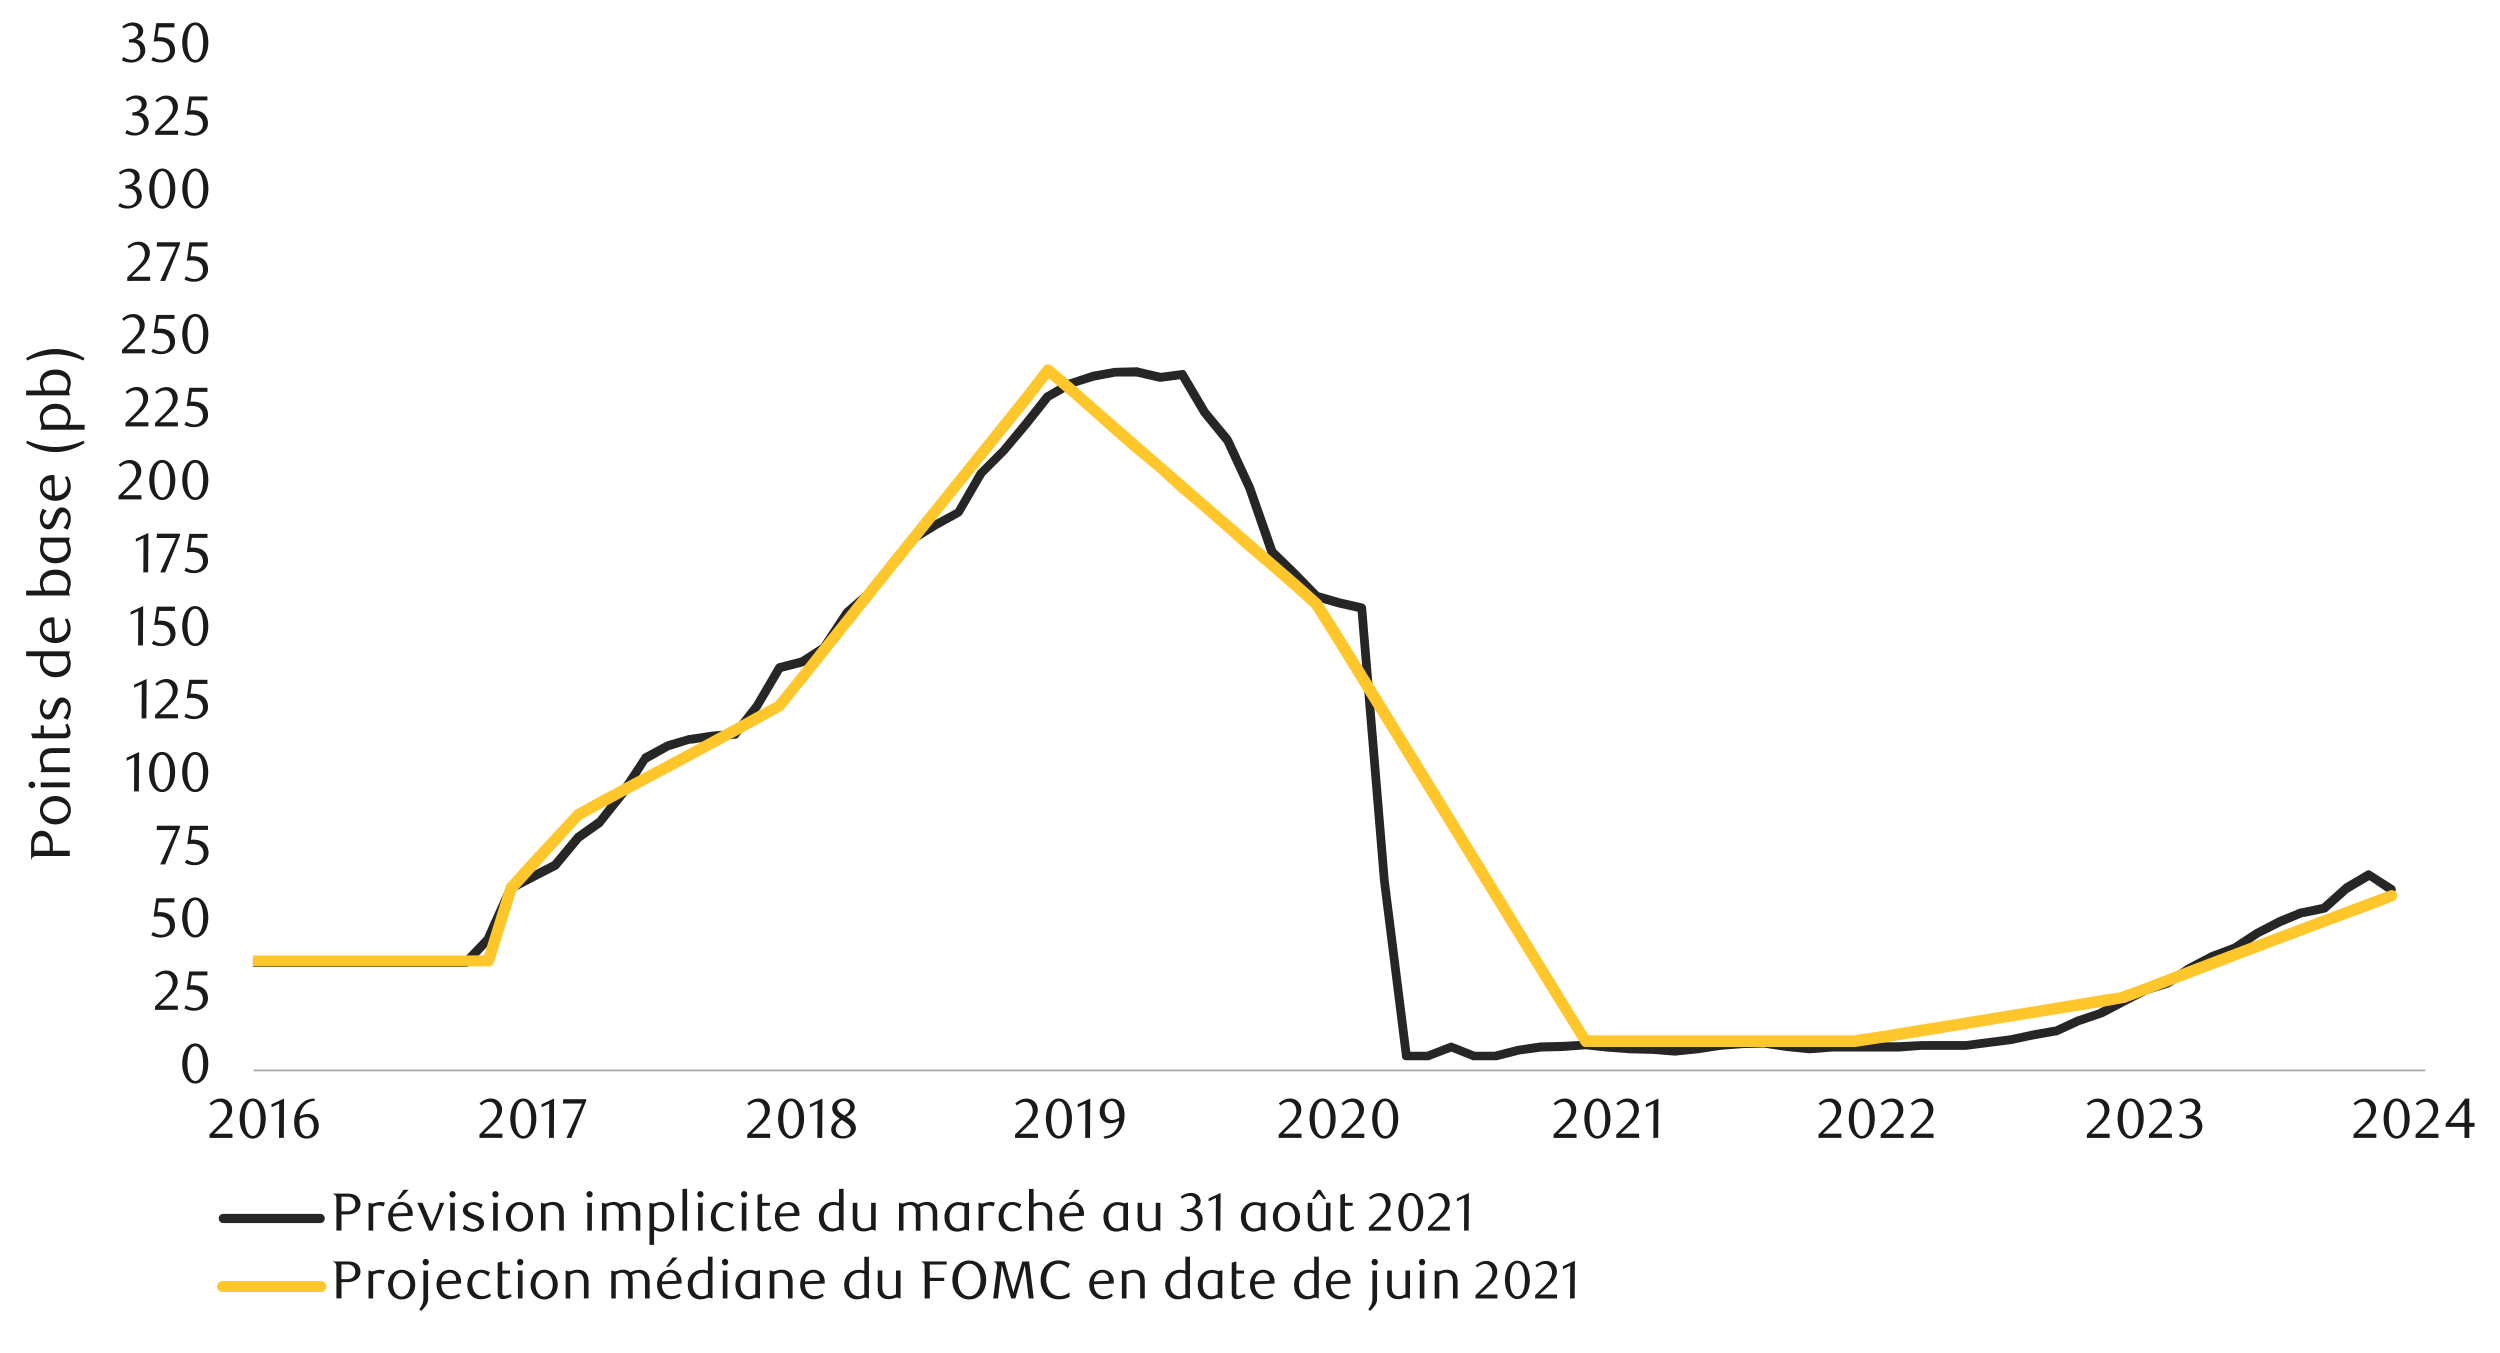 <svg id="Layer_1" data-name="Layer 1" xmlns="http://www.w3.org/2000/svg" xmlns:xlink="http://www.w3.org/1999/xlink" width="1460" height="790" viewBox="0 0 1460 790"><defs><style>.cls-1{fill:none;}.cls-2{fill:#a6a6a6;}.cls-3{clip-path:url(#clip-path);}.cls-4{clip-path:url(#clip-path-2);}.cls-5{fill:#262626;}.cls-6{fill:#ffc72c;}.cls-7{fill:#1a1a1a;}</style><clipPath id="clip-path"><rect class="cls-1" x="147.7" y="28.7" width="1270.35" height="598.29"/></clipPath><clipPath id="clip-path-2"><rect class="cls-1" x="-131.14" y="-724.75" width="1725.84" height="2233.44"/></clipPath></defs><rect class="cls-2" x="148.04" y="624.62" width="1268.32" height="1.02"/><g class="cls-3"><g class="cls-4"><path class="cls-5" d="M49.91,601.27h78.5l-2.36,2,12.85-42a2.54,2.54,0,0,1,2.37-1.69H271.9l-1.7.67,13.2-13.87-.68.67,13.2-29.44a2.67,2.67,0,0,1,1.36-1.35l12.86-6.77,13.19-6.77-1,.68,13.2-15.9.67-.68,12.86-9.14-.68.68,13.2-16.92,13.2-20c0-.33.34-.67.68-1l13.19-7.11c.34,0,.34,0,.68-.34l12.86-3.72h.34l13.2-2,13.19-1-1.69,1,12.86-16.58,12.86-22a3.45,3.45,0,0,1,1.69-1.35l13.2-3.38-.68.33,12.52-8.12-.67.68,13.19-20c.34-.33.34-.33.34-.67l13.2-11.51v.34l12.52-16.24L531.79,313c0-.34.34-.34.34-.68l13.19-8.12,13.2-7.1-1,1,13.19-23a.33.33,0,0,1,.34-.34l13.2-13.2L597.1,246,610,229.71c.34,0,.34-.34.67-.34l13.2-7.79h.68l13.2-4.4,13.19-2.36h.34l13.2-.34c.34,0,.34.34.68.34l13.19,3h-1l12.86-1.69a2.07,2.07,0,0,1,2.37,1l13.19,22.34,13.2,15.9c0,.34,0,.34.34.68l12.86,27.75,13.2,37.56-.68-1,13.2,12.86,12.86,13.19-1-.67,12.86,3.72,13.2,3a2.92,2.92,0,0,1,2,2.37L811,514l12.86,102.2-2.71-2H833.3l13.2-5.08a2.15,2.15,0,0,1,2,0l12.86,5.08h11.5l13.2-3.39,13.2-2,13.54-.34L926,607.7l13.2,1,12.86,1,13.2.34,12.86,1.35h-.34l26.39-3.38,13.2-1,12.86-.34h.68l13.19,2,12.86,1h-.33l12.85-1h39.26L1122,608h26l12.86-1.7,13.2-1.69,12.52-2.7,13.2-2.37-.34.33,13.2-6.09,13.2-4.4h-.34l12.86-6.76,13.19-6.77h.34l13.2-4.4-.68.34,12.86-8.46,13.54-7.11,13.53-5.07-.67.33,12.86-8.46,13.53-7.1,13.2-5.42h.68l12.86-2.7-1.36.67,13.2-11.84a.33.33,0,0,0,.34-.34l13.2-7.78a2.53,2.53,0,0,1,2.7.34l13.2,8.46a2.62,2.62,0,0,1,.68,3.38,2.72,2.72,0,0,1-3.72,1L1382.19,513l2.7.33-13.19,7.79.33-.34-13.19,11.84c-.34,0-.68.34-1,.34L1345,535.62l.34-.34-12.86,5.41-12.86,6.43-12.86,8.8h-.67L1293.19,561l-12.86,6.43-12.86,8.8c-.34,0-.34,0-.68.34l-13.2,4.06h.34l-13.19,6.76-12.86,6.77h-.34l-12.86,4.4-13.2,6.09h-.68L1187.61,607l-12.86,2.71-13.2,1.69L1148,613.11H1122.3l-13.54,1h-38.92l-12.86,1h-.33l-13.54-1.35-13.2-2h.68l-12.86.34-12.86,1-13.2,2-13.19,1.36h-.68l-12.52-1-13.54-.34-13.2-1L926,612.77l-13.19,1-12.86.34-12.52,1.69-13.2,3.38H860.37a1.26,1.26,0,0,1-1-.33l-12.86-5.08h2l-13.2,5.08a1.25,1.25,0,0,1-1,.33h-13.2a2.31,2.31,0,0,1-2.37-2.37L805.89,514.3l-13.2-159,2,2.37-13.53-3.05-12.86-3.72a1.75,1.75,0,0,1-1.35-.67L754.12,337l-13.2-12.86c-.34-.34-.34-.68-.68-1l-12.86-37.22-12.86-27.75.34.68-13.53-16.58-13.2-22.34,2.71,1.36L678,222.94h-1l-13.2-3.05H651.58l-12.52,2.37-13.2,4.06h.68l-13.2,7.45.68-.68-12.86,16.24L588,264.9l-13.2,13.2.34-.34-13.2,22.67-1,1L548,308.55l-13.2,8.12.68-.33-13.2,15.9-12.52,15.91-.34.33-13.19,11.85.33-.68-13.19,20c-.34.33-.34.67-.68,1l-12.86,8.12a1.19,1.19,0,0,0-.68.34L456,392.48l1.35-1-13.2,22.33-12.86,16.59a2.05,2.05,0,0,1-2,1l-12.86,1-13.19,2,.33-.34-12.86,4.06.68-.34-13.2,7.45.68-1-13.2,20.64-13.19,16.58c0,.34-.34.34-.34.68l-12.86,9.14.34-.34-13.2,15.9-.68.68-13.2,6.77-12.86,6.77,1-1.36-13.2,29.78a1.05,1.05,0,0,1-.34.68L273.93,564a2.86,2.86,0,0,1-2,.68H141.27l2.37-1.69-12.86,41.62a2.53,2.53,0,0,1-2.37,1.69H49.91A2.61,2.61,0,0,1,47.2,604a2.91,2.91,0,0,1,2.71-2.71"/><path class="cls-6" d="M49.91,600.59h78.5l-3,2.37,12.52-42.64a3.53,3.53,0,0,1,3.38-2.37H285.09l-3,2,13.2-42.3c0-.33.33-.67.67-1.35l12.86-14.21,26.4-28.43.67-.68,12.86-7.1c30.68-16.38,61.29-32.5,91.71-49.41l13.2-7.1-1,.67,13.2-16.24c43.26-54.72,87.31-109,131-163.45l12.52-16.24a3.41,3.41,0,0,1,2.37-1.35,3.85,3.85,0,0,1,2.71,1L627.55,225c43.33,38.15,87.08,75.8,130.63,113.7L771,350.18l.67.67,13.2,21Q850.46,478.32,915.53,585l13.2,21.31L926,604.65h156.34l13.2-2q65.31-10.51,130.62-21.32l12.86-2h-.67l13.19-4.74c43.49-17,87.28-33.24,131-49.74l12.86-4.74a3.36,3.36,0,0,1,4.4,1.69,3.51,3.51,0,0,1-2,4.4l-12.86,5.08c-43.84,16-87.31,32.91-131,49.41l-13.19,5.07h-.68l-12.86,2.37c-43.55,6.83-87.1,14.27-130.62,21.32l-13.2,2H926a3,3,0,0,1-2.7-1.69l-13.2-21.32c-43.79-70.87-87.14-142-131-212.85l-13.2-21,.68.68-12.86-11.5-13.2-11.51-13.2-11.17-12.86-11.5-13.19-11.51-13.2-11.17-12.52-11.5-13.54-11.17-13.2-11.5-12.52-11.17L623.16,230,610,218.88l4.74-.68-12.86,16.58Q536,316,470.88,397.89l-13.2,16.24q0,.51-1,1l-12.86,7.1c-30.37,16.88-61.12,33-91.7,49.41l-12.86,7.11.67-.68-13.19,14.55L301,521.07l.68-1.36L288.48,562a3.36,3.36,0,0,1-3.39,2.37H141.27l3-2.37-12.86,43a3.26,3.26,0,0,1-3.05,2.37H49.91A3.64,3.64,0,0,1,46.52,604a3.4,3.4,0,0,1,3.39-3.39"/></g></g><path class="cls-7" d="M121.63,621.14a18.1,18.1,0,0,1-.57,4.69,12.39,12.39,0,0,1-1.6,3.7,7.93,7.93,0,0,1-2.42,2.41,5.74,5.74,0,0,1-3.06.85,5.5,5.5,0,0,1-3-.87,8,8,0,0,1-2.39-2.41,12.66,12.66,0,0,1-1.59-3.68,18,18,0,0,1-.57-4.66,18.58,18.58,0,0,1,.57-4.73,13.76,13.76,0,0,1,1.57-3.74,7.79,7.79,0,0,1,2.39-2.45,5.76,5.76,0,0,1,6.09,0,8.08,8.08,0,0,1,2.42,2.45,12.58,12.58,0,0,1,1.6,3.73A18.31,18.31,0,0,1,121.63,621.14Zm-3,.05a25.63,25.63,0,0,0-.3-4,13.59,13.59,0,0,0-.87-3.24,5.88,5.88,0,0,0-1.42-2.15,3,3,0,0,0-4,0,6,6,0,0,0-1.43,2.13,14.27,14.27,0,0,0-.87,3.22,27.94,27.94,0,0,0,0,8,13.3,13.3,0,0,0,.89,3.21,6,6,0,0,0,1.44,2.13,2.83,2.83,0,0,0,2,.77,2.87,2.87,0,0,0,2-.77,5.7,5.7,0,0,0,1.44-2.13,13.24,13.24,0,0,0,.87-3.2A24.52,24.52,0,0,0,118.62,621.19Z"/><path class="cls-7" d="M90.54,589.76v-2l4.32-4.29a41.74,41.74,0,0,0,4.35-4.9,7.43,7.43,0,0,0,1.62-4.38,7.22,7.22,0,0,0-.31-2.18,5.68,5.68,0,0,0-.87-1.74,3.83,3.83,0,0,0-1.36-1.14,3.87,3.87,0,0,0-1.82-.41,6.19,6.19,0,0,0-2.66.57,8,8,0,0,0-2.19,1.52l-1-1.18a13.08,13.08,0,0,1,3.14-2.14,8.29,8.29,0,0,1,3.48-.71,6.57,6.57,0,0,1,2.52.48,6.11,6.11,0,0,1,2.07,1.34,6.29,6.29,0,0,1,1.39,2.06,6.68,6.68,0,0,1,.51,2.64,7.34,7.34,0,0,1-.57,2.86,13.09,13.09,0,0,1-1.41,2.54,19,19,0,0,1-1.77,2.14c-.63.64-1.19,1.2-1.69,1.65l-5.18,4.82h10.75v2.42Z"/><path class="cls-7" d="M121.16,569.63H112l-.85,5.74.72,0,.72,0a11.18,11.18,0,0,1,4.31.72,7.53,7.53,0,0,1,2.73,1.84,6.62,6.62,0,0,1,1.41,2.48,9.16,9.16,0,0,1,.41,2.63,6.43,6.43,0,0,1-.68,3,6.85,6.85,0,0,1-1.8,2.26,8.15,8.15,0,0,1-2.62,1.45,9.64,9.64,0,0,1-3.13.51,13.47,13.47,0,0,1-2.68-.28,11.86,11.86,0,0,1-2.93-1.13l1-1.87a8.63,8.63,0,0,0,5.08,1.67,4.53,4.53,0,0,0,1.75-.36,4.81,4.81,0,0,0,1.54-1,5.19,5.19,0,0,0,1.09-1.57,5,5,0,0,0,.41-2,6.19,6.19,0,0,0-.6-2.91,4.84,4.84,0,0,0-1.52-1.78,5.66,5.66,0,0,0-2.13-.91,12.09,12.09,0,0,0-2.38-.24,14.72,14.72,0,0,0-1.49.08l-1.36.18,1.51-10.82h10.59Z"/><path class="cls-7" d="M101.85,527H92.74l-.86,5.74.72-.05.73,0a11.24,11.24,0,0,1,4.31.73,7.47,7.47,0,0,1,2.72,1.83,6.36,6.36,0,0,1,1.41,2.48,9.17,9.17,0,0,1,.41,2.64,6.54,6.54,0,0,1-.67,3,7,7,0,0,1-1.81,2.27A8.32,8.32,0,0,1,97.08,547a9.64,9.64,0,0,1-3.13.51,13.3,13.3,0,0,1-2.67-.28,11.39,11.39,0,0,1-2.94-1.13l1-1.87a8.65,8.65,0,0,0,5.08,1.67,4.49,4.49,0,0,0,1.75-.36,4.86,4.86,0,0,0,1.55-1A5.22,5.22,0,0,0,98.82,543a5,5,0,0,0,.41-2,6.35,6.35,0,0,0-.59-2.91,4.94,4.94,0,0,0-1.53-1.78,5.49,5.49,0,0,0-2.13-.9,11.39,11.39,0,0,0-2.38-.25,14.72,14.72,0,0,0-1.49.08l-1.36.18,1.51-10.82h10.59Z"/><path class="cls-7" d="M121.62,535.86a18.23,18.23,0,0,1-.57,4.7,12.45,12.45,0,0,1-1.61,3.69,7.72,7.72,0,0,1-2.42,2.41,5.7,5.7,0,0,1-3.06.86,5.47,5.47,0,0,1-3-.87,7.89,7.89,0,0,1-2.39-2.42,12.45,12.45,0,0,1-1.59-3.67,18.11,18.11,0,0,1-.57-4.67,18.5,18.5,0,0,1,.57-4.72,13.11,13.11,0,0,1,1.57-3.75,7.64,7.64,0,0,1,2.39-2.44,5.75,5.75,0,0,1,6.08,0,7.83,7.83,0,0,1,2.42,2.44,12.7,12.7,0,0,1,1.61,3.73A18.31,18.31,0,0,1,121.62,535.86Zm-3,0a25.46,25.46,0,0,0-.29-4,14.55,14.55,0,0,0-.87-3.25,5.9,5.9,0,0,0-1.43-2.15,2.88,2.88,0,0,0-2-.77,2.92,2.92,0,0,0-2,.77,6.06,6.06,0,0,0-1.42,2.14,14,14,0,0,0-.87,3.21,27,27,0,0,0,0,8,13.52,13.52,0,0,0,.88,3.21,6.24,6.24,0,0,0,1.45,2.14,2.85,2.85,0,0,0,2,.77,2.93,2.93,0,0,0,2-.77,5.83,5.83,0,0,0,1.44-2.14,14.13,14.13,0,0,0,.87-3.19A24.77,24.77,0,0,0,118.6,535.91Z"/><path class="cls-7" d="M96.44,504.82H93.55l9.15-20.07H91.49l.19-2.52h13.45v.89Z"/><path class="cls-7" d="M121.45,484.69h-9.11l-.85,5.74.72-.05.72,0a11.21,11.21,0,0,1,4.31.72,7.4,7.4,0,0,1,2.72,1.84,6.4,6.4,0,0,1,1.41,2.47,8.94,8.94,0,0,1,.41,2.64,6.43,6.43,0,0,1-.67,3,7,7,0,0,1-1.8,2.26,8.2,8.2,0,0,1-2.63,1.45,9.82,9.82,0,0,1-3.13.5,13.44,13.44,0,0,1-2.67-.27A11.54,11.54,0,0,1,108,503.8l1-1.86a8.67,8.67,0,0,0,5.08,1.67,4.58,4.58,0,0,0,1.76-.36,4.81,4.81,0,0,0,1.54-1,5,5,0,0,0,1.49-3.61,6.31,6.31,0,0,0-.59-2.9,4.84,4.84,0,0,0-1.52-1.78,5.8,5.8,0,0,0-2.13-.91,12.09,12.09,0,0,0-2.38-.24,14.72,14.72,0,0,0-1.49.08c-.5.05-1,.11-1.36.18l1.5-10.82h10.59Z"/><path class="cls-7" d="M78.28,462.18l.1-20-4.46,2.14v-1.77l7.31-3.38-.13,23Z"/><path class="cls-7" d="M102.28,450.92a18.1,18.1,0,0,1-.57,4.69,12.65,12.65,0,0,1-1.6,3.7,7.93,7.93,0,0,1-2.42,2.41,5.75,5.75,0,0,1-3.06.86,5.59,5.59,0,0,1-3-.87,8.12,8.12,0,0,1-2.39-2.42,12.4,12.4,0,0,1-1.59-3.68,18,18,0,0,1-.57-4.66,18.64,18.64,0,0,1,.57-4.73,13.45,13.45,0,0,1,1.57-3.74A7.64,7.64,0,0,1,91.6,440a5.76,5.76,0,0,1,6.09,0,8,8,0,0,1,2.42,2.44,12.84,12.84,0,0,1,1.6,3.73A18.31,18.31,0,0,1,102.28,450.92Zm-3,.05a25.41,25.41,0,0,0-.3-4,14.55,14.55,0,0,0-.87-3.25,6,6,0,0,0-1.42-2.15,2.92,2.92,0,0,0-2-.77,2.88,2.88,0,0,0-2,.77,6,6,0,0,0-1.43,2.13,14.27,14.27,0,0,0-.87,3.22,27.94,27.94,0,0,0,0,8,13.17,13.17,0,0,0,.89,3.21,6,6,0,0,0,1.44,2.13,2.82,2.82,0,0,0,2,.77,2.87,2.87,0,0,0,2-.77,5.7,5.7,0,0,0,1.44-2.13,14.13,14.13,0,0,0,.87-3.19A24.73,24.73,0,0,0,99.27,451Z"/><path class="cls-7" d="M121.59,450.92a18.1,18.1,0,0,1-.57,4.69,12.65,12.65,0,0,1-1.6,3.7,7.93,7.93,0,0,1-2.42,2.41,5.75,5.75,0,0,1-3.06.86,5.59,5.59,0,0,1-3-.87,8.12,8.12,0,0,1-2.39-2.42,12.4,12.4,0,0,1-1.59-3.68,18,18,0,0,1-.57-4.66,18.64,18.64,0,0,1,.57-4.73,13.45,13.45,0,0,1,1.57-3.74,7.64,7.64,0,0,1,2.39-2.44,5.76,5.76,0,0,1,6.09,0,8,8,0,0,1,2.42,2.44,12.84,12.84,0,0,1,1.6,3.73A18.31,18.31,0,0,1,121.59,450.92Zm-3,.05a25.41,25.41,0,0,0-.3-4,14,14,0,0,0-.87-3.25,5.88,5.88,0,0,0-1.42-2.15,3,3,0,0,0-4,0,6,6,0,0,0-1.43,2.13,14.27,14.27,0,0,0-.87,3.22,27.94,27.94,0,0,0,0,8,13.17,13.17,0,0,0,.89,3.21,6,6,0,0,0,1.44,2.13,2.82,2.82,0,0,0,2,.77,2.87,2.87,0,0,0,2-.77,5.7,5.7,0,0,0,1.44-2.13,13.63,13.63,0,0,0,.87-3.19A24.73,24.73,0,0,0,118.58,451Z"/><path class="cls-7" d="M82.68,419.54l.1-20-4.46,2.13v-1.77l7.31-3.38-.13,23Z"/><path class="cls-7" d="M90.55,419.54v-2l4.33-4.3a42.49,42.49,0,0,0,4.34-4.9,7.38,7.38,0,0,0,1.63-4.38,7.55,7.55,0,0,0-.31-2.18,5.91,5.91,0,0,0-.87-1.74,4,4,0,0,0-1.36-1.14,3.9,3.9,0,0,0-1.82-.41,6.16,6.16,0,0,0-2.66.57,8.25,8.25,0,0,0-2.2,1.52l-.95-1.17a12.71,12.71,0,0,1,3.15-2.15,8.29,8.29,0,0,1,3.48-.71,6.65,6.65,0,0,1,2.52.48,6.11,6.11,0,0,1,2.07,1.34,6.4,6.4,0,0,1,1.39,2.06,6.68,6.68,0,0,1,.51,2.64,7.13,7.13,0,0,1-.58,2.86,13.09,13.09,0,0,1-1.41,2.54,17.06,17.06,0,0,1-1.77,2.14q-.93,1-1.68,1.65l-5.19,4.82h10.76v2.42Z"/><path class="cls-7" d="M121.17,399.41h-9.11l-.85,5.74.72,0,.72,0a11.2,11.2,0,0,1,4.31.73,7.39,7.39,0,0,1,2.72,1.83,6.36,6.36,0,0,1,1.41,2.48,8.84,8.84,0,0,1,.41,2.64,6.41,6.41,0,0,1-.67,3A7.13,7.13,0,0,1,119,418a8.37,8.37,0,0,1-2.63,1.44,9.55,9.55,0,0,1-3.13.51,13.45,13.45,0,0,1-2.67-.28,11.48,11.48,0,0,1-2.93-1.13l1-1.87a8.67,8.67,0,0,0,5.08,1.67,4.58,4.58,0,0,0,1.76-.36,4.81,4.81,0,0,0,1.54-1,4.88,4.88,0,0,0,1.08-1.57,4.82,4.82,0,0,0,.41-2,6.35,6.35,0,0,0-.59-2.91,4.92,4.92,0,0,0-1.52-1.78,5.63,5.63,0,0,0-2.13-.9,11.39,11.39,0,0,0-2.38-.25,14.72,14.72,0,0,0-1.49.08l-1.36.18,1.5-10.82h10.59Z"/><path class="cls-7" d="M80.65,376.91l.1-20-4.46,2.13V357.3l7.32-3.38-.14,23Z"/><path class="cls-7" d="M102.16,356.78H93.05l-.86,5.73.73-.05h.72a11.25,11.25,0,0,1,4.31.72,7.47,7.47,0,0,1,2.72,1.83,6.43,6.43,0,0,1,1.41,2.48,9.28,9.28,0,0,1,.41,2.64,6.48,6.48,0,0,1-.67,3,7,7,0,0,1-1.81,2.26,8.21,8.21,0,0,1-2.62,1.44,9.6,9.6,0,0,1-3.13.51,12.61,12.61,0,0,1-2.67-.28,11.39,11.39,0,0,1-2.94-1.13l1-1.87a8.58,8.58,0,0,0,5.08,1.67,4.58,4.58,0,0,0,1.76-.36,4.84,4.84,0,0,0,2.62-2.59,5,5,0,0,0,.41-2,6.28,6.28,0,0,0-.59-2.9A4.8,4.8,0,0,0,97.42,366a5.49,5.49,0,0,0-2.13-.9,12,12,0,0,0-2.37-.25,12.45,12.45,0,0,0-1.5.09c-.49.05-.94.11-1.36.18l1.51-10.82h10.59Z"/><path class="cls-7" d="M121.64,365.64a17.74,17.74,0,0,1-.58,4.7,12.44,12.44,0,0,1-1.6,3.69,7.86,7.86,0,0,1-2.42,2.42,5.83,5.83,0,0,1-3.06.85,5.53,5.53,0,0,1-3-.87,8.2,8.2,0,0,1-2.39-2.41,12.77,12.77,0,0,1-1.58-3.68,17.6,17.6,0,0,1-.58-4.66A18.08,18.08,0,0,1,107,361a13,13,0,0,1,1.57-3.74,7.58,7.58,0,0,1,2.39-2.45,5.56,5.56,0,0,1,3-.87,5.67,5.67,0,0,1,3.06.87,8,8,0,0,1,2.42,2.45,12.63,12.63,0,0,1,1.6,3.72A18,18,0,0,1,121.64,365.64Zm-3,.05a26.8,26.8,0,0,0-.29-4,14.55,14.55,0,0,0-.87-3.25,6,6,0,0,0-1.43-2.14,3,3,0,0,0-4,0,5.93,5.93,0,0,0-1.43,2.13,13.82,13.82,0,0,0-.86,3.21,27,27,0,0,0,0,8,13.27,13.27,0,0,0,.88,3.22,6.27,6.27,0,0,0,1.44,2.13,2.88,2.88,0,0,0,2,.77,2.92,2.92,0,0,0,2-.77,6,6,0,0,0,1.45-2.13,14.38,14.38,0,0,0,.87-3.2A25.89,25.89,0,0,0,118.62,365.69Z"/><path class="cls-7" d="M83.7,334.27l.1-20-4.46,2.13v-1.77l7.31-3.38-.13,23Z"/><path class="cls-7" d="M96.45,334.27H93.57l9.14-20.07H91.5l.2-2.52h13.44v.88Z"/><path class="cls-7" d="M121.17,314.13h-9.11l-.85,5.74.72-.05h.72a11.21,11.21,0,0,1,4.31.72,7.47,7.47,0,0,1,2.72,1.83,6.43,6.43,0,0,1,1.41,2.48,9.28,9.28,0,0,1,.41,2.64,6.48,6.48,0,0,1-.67,3,7.2,7.2,0,0,1-1.8,2.26,8.37,8.37,0,0,1-2.63,1.44,9.6,9.6,0,0,1-3.13.51,12.75,12.75,0,0,1-2.67-.28,11.34,11.34,0,0,1-2.93-1.13l1-1.87a8.6,8.6,0,0,0,5.08,1.67,4.58,4.58,0,0,0,1.76-.36,4.81,4.81,0,0,0,1.54-1,4.88,4.88,0,0,0,1.08-1.57,5,5,0,0,0,.41-2,6.28,6.28,0,0,0-.59-2.9,4.87,4.87,0,0,0-1.52-1.79,5.6,5.6,0,0,0-2.14-.9,11.3,11.3,0,0,0-2.37-.25,14.56,14.56,0,0,0-1.49.08c-.5.06-1,.12-1.36.19l1.5-10.82h10.59Z"/><path class="cls-7" d="M69.22,291.63v-2l4.33-4.3a41.67,41.67,0,0,0,4.34-4.9,7.4,7.4,0,0,0,1.63-4.37,7.17,7.17,0,0,0-.32-2.18,5.45,5.45,0,0,0-.86-1.74,3.87,3.87,0,0,0-3.18-1.56,6.16,6.16,0,0,0-2.66.57,8.52,8.52,0,0,0-2.2,1.53l-1-1.18a12.65,12.65,0,0,1,3.15-2.14,8.13,8.13,0,0,1,3.47-.71,6.66,6.66,0,0,1,2.53.47,6.53,6.53,0,0,1,2.07,1.34A6.34,6.34,0,0,1,82,272.56a6.6,6.6,0,0,1,.51,2.63,7.13,7.13,0,0,1-.58,2.86,12.8,12.8,0,0,1-1.41,2.54,17.17,17.17,0,0,1-1.77,2.15c-.62.64-1.18,1.19-1.69,1.65l-5.18,4.81H82.6v2.43Z"/><path class="cls-7" d="M102.37,280.36a17.74,17.74,0,0,1-.58,4.7,12.44,12.44,0,0,1-1.6,3.69,7.86,7.86,0,0,1-2.42,2.42,5.74,5.74,0,0,1-3.06.85,5.53,5.53,0,0,1-3-.87,8.08,8.08,0,0,1-2.39-2.41,12.77,12.77,0,0,1-1.58-3.68,18,18,0,0,1-.57-4.66,18.53,18.53,0,0,1,.57-4.73,13,13,0,0,1,1.57-3.74,7.58,7.58,0,0,1,2.39-2.45,5.56,5.56,0,0,1,3-.87,5.67,5.67,0,0,1,3.06.87,8,8,0,0,1,2.42,2.45,12.63,12.63,0,0,1,1.6,3.72A18,18,0,0,1,102.37,280.36Zm-3,.05a26.8,26.8,0,0,0-.29-4,14.55,14.55,0,0,0-.87-3.25A6,6,0,0,0,96.76,271a3,3,0,0,0-4,0,5.93,5.93,0,0,0-1.43,2.13,13.82,13.82,0,0,0-.86,3.21,27,27,0,0,0,0,8,13.27,13.27,0,0,0,.88,3.22,6.32,6.32,0,0,0,1.44,2.13,2.88,2.88,0,0,0,2,.77,3,3,0,0,0,2-.77,6,6,0,0,0,1.44-2.13,14.23,14.23,0,0,0,.87-3.2A25.89,25.89,0,0,0,99.35,280.41Z"/><path class="cls-7" d="M121.65,280.36a17.74,17.74,0,0,1-.58,4.7,12.44,12.44,0,0,1-1.6,3.69,7.86,7.86,0,0,1-2.42,2.42A5.74,5.74,0,0,1,114,292a5.53,5.53,0,0,1-3-.87,8.08,8.08,0,0,1-2.39-2.41,12.77,12.77,0,0,1-1.58-3.68,17.6,17.6,0,0,1-.58-4.66,18.08,18.08,0,0,1,.58-4.73,13,13,0,0,1,1.57-3.74,7.65,7.65,0,0,1,2.38-2.45,5.76,5.76,0,0,1,6.09,0,8,8,0,0,1,2.42,2.45,12.63,12.63,0,0,1,1.6,3.72A18,18,0,0,1,121.65,280.36Zm-3,.05a25.5,25.5,0,0,0-.3-4,14.05,14.05,0,0,0-.86-3.25A6,6,0,0,0,116,271a3,3,0,0,0-4,0,5.93,5.93,0,0,0-1.43,2.13,13.82,13.82,0,0,0-.86,3.21,27,27,0,0,0,0,8,13.27,13.27,0,0,0,.88,3.22,6,6,0,0,0,1.44,2.13,2.88,2.88,0,0,0,2,.77,2.92,2.92,0,0,0,2-.77,5.93,5.93,0,0,0,1.45-2.13,13.73,13.73,0,0,0,.86-3.2A24.64,24.64,0,0,0,118.63,280.41Z"/><path class="cls-7" d="M73.28,249v-2l4.33-4.29A42.69,42.69,0,0,0,82,237.82a7.38,7.38,0,0,0,1.62-4.37,7.5,7.5,0,0,0-.31-2.18,5.68,5.68,0,0,0-.87-1.74A4.06,4.06,0,0,0,81,228.38a4,4,0,0,0-1.82-.41,6.06,6.06,0,0,0-2.66.58,8,8,0,0,0-2.19,1.52l-1-1.18a12.61,12.61,0,0,1,3.14-2.14A8.14,8.14,0,0,1,80,226a6.8,6.8,0,0,1,2.52.47,6.42,6.42,0,0,1,2.07,1.34A6.34,6.34,0,0,1,86,229.92a6.6,6.6,0,0,1,.51,2.63,7.35,7.35,0,0,1-.57,2.87A14.15,14.15,0,0,1,84.55,238a19.12,19.12,0,0,1-1.77,2.15c-.63.64-1.19,1.19-1.69,1.65l-5.18,4.81H86.66V249Z"/><path class="cls-7" d="M90.56,249v-2l4.33-4.29a42.5,42.5,0,0,0,4.34-4.91,7.33,7.33,0,0,0,1.63-4.37,7.17,7.17,0,0,0-.32-2.18,5.45,5.45,0,0,0-.86-1.74,4.16,4.16,0,0,0-1.36-1.15A4,4,0,0,0,96.5,228a6,6,0,0,0-2.66.58,8.25,8.25,0,0,0-2.2,1.52l-1-1.18a12.65,12.65,0,0,1,3.15-2.14,8.14,8.14,0,0,1,3.48-.71,6.84,6.84,0,0,1,2.52.47,6.42,6.42,0,0,1,2.07,1.34,6.34,6.34,0,0,1,1.39,2.07,6.6,6.6,0,0,1,.51,2.63,7.18,7.18,0,0,1-.58,2.87,13,13,0,0,1-1.41,2.53,17.17,17.17,0,0,1-1.77,2.15q-.93,1-1.68,1.65l-5.19,4.81h10.76V249Z"/><path class="cls-7" d="M121.18,228.86h-9.11l-.85,5.73.72,0,.72,0a11.21,11.21,0,0,1,4.31.72,7.29,7.29,0,0,1,2.72,1.84,6.4,6.4,0,0,1,1.41,2.47,8.94,8.94,0,0,1,.41,2.64,6.48,6.48,0,0,1-.67,3,7.09,7.09,0,0,1-1.8,2.26,8.37,8.37,0,0,1-2.63,1.44,9.55,9.55,0,0,1-3.13.51,12.75,12.75,0,0,1-2.67-.28,11.12,11.12,0,0,1-2.93-1.13l1-1.87a8.62,8.62,0,0,0,5.09,1.68,4.37,4.37,0,0,0,1.75-.37,5,5,0,0,0,3-4.62,6.16,6.16,0,0,0-.59-2.9,5,5,0,0,0-1.52-1.79,6,6,0,0,0-2.13-.9,12.09,12.09,0,0,0-2.38-.24,12.29,12.29,0,0,0-1.49.08c-.49.05-1,.11-1.36.18l1.5-10.82h10.59Z"/><path class="cls-7" d="M71.25,206.35v-2l4.33-4.29a43.54,43.54,0,0,0,4.35-4.9,7.43,7.43,0,0,0,1.62-4.38,7.18,7.18,0,0,0-.31-2.18,5.68,5.68,0,0,0-.87-1.74A4.06,4.06,0,0,0,79,185.74a4,4,0,0,0-1.82-.41,6.06,6.06,0,0,0-2.66.58,8,8,0,0,0-2.19,1.52l-1-1.18a12.61,12.61,0,0,1,3.14-2.14A8.29,8.29,0,0,1,78,183.4a6.8,6.8,0,0,1,2.52.47,6.29,6.29,0,0,1,2.07,1.35A6.19,6.19,0,0,1,84,187.28a6.6,6.6,0,0,1,.51,2.63,7.35,7.35,0,0,1-.57,2.87,14.15,14.15,0,0,1-1.41,2.53,19.12,19.12,0,0,1-1.77,2.15c-.63.64-1.19,1.19-1.69,1.65l-5.18,4.81H84.63v2.43Z"/><path class="cls-7" d="M101.91,186.22H92.79L91.94,192c.24,0,.48,0,.72-.05l.72,0a11.27,11.27,0,0,1,4.32.72,7.58,7.58,0,0,1,2.72,1.84,6.66,6.66,0,0,1,1.41,2.47,9.28,9.28,0,0,1,.41,2.64,6.58,6.58,0,0,1-.67,3,6.88,6.88,0,0,1-1.81,2.26,7.94,7.94,0,0,1-2.62,1.44,9.64,9.64,0,0,1-3.13.51,12.61,12.61,0,0,1-2.67-.28,11,11,0,0,1-2.94-1.13l1-1.87a8.59,8.59,0,0,0,5.08,1.68,4.53,4.53,0,0,0,1.75-.36,4.71,4.71,0,0,0,1.54-1,5.19,5.19,0,0,0,1.09-1.57,5,5,0,0,0,.41-2,6.28,6.28,0,0,0-.59-2.9,5.08,5.08,0,0,0-1.53-1.79,5.81,5.81,0,0,0-2.13-.9,12.09,12.09,0,0,0-2.38-.24,12.29,12.29,0,0,0-1.49.08c-.49,0-.94.11-1.36.18l1.51-10.82h10.59Z"/><path class="cls-7" d="M121.65,195.09a17.72,17.72,0,0,1-.58,4.69,12.39,12.39,0,0,1-1.6,3.7,7.82,7.82,0,0,1-2.42,2.41,5.74,5.74,0,0,1-3.06.85,5.53,5.53,0,0,1-3-.87,8.08,8.08,0,0,1-2.39-2.41,12.65,12.65,0,0,1-1.58-3.68,17.54,17.54,0,0,1-.58-4.66,18.14,18.14,0,0,1,.58-4.73,13.16,13.16,0,0,1,1.57-3.74A7.65,7.65,0,0,1,111,184.2a5.76,5.76,0,0,1,6.09,0,8,8,0,0,1,2.42,2.45,12.58,12.58,0,0,1,1.6,3.73A17.87,17.87,0,0,1,121.65,195.09Zm-3,0a25.54,25.54,0,0,0-.3-4,14.1,14.1,0,0,0-.86-3.24,5.94,5.94,0,0,0-1.43-2.15,3,3,0,0,0-4,0,5.93,5.93,0,0,0-1.43,2.13,13.82,13.82,0,0,0-.86,3.21,27.08,27.08,0,0,0,0,8,13.32,13.32,0,0,0,.88,3.21,6,6,0,0,0,1.44,2.13,2.83,2.83,0,0,0,2,.77,2.87,2.87,0,0,0,2-.77,5.84,5.84,0,0,0,1.45-2.13,13.73,13.73,0,0,0,.86-3.2A24.52,24.52,0,0,0,118.63,195.14Z"/><path class="cls-7" d="M74.3,164.05v-2l4.33-4.29a42.49,42.49,0,0,0,4.34-4.9,7.45,7.45,0,0,0,1.63-4.38,7.22,7.22,0,0,0-.32-2.18,5.45,5.45,0,0,0-.86-1.74,4.09,4.09,0,0,0-1.37-1.15,4,4,0,0,0-1.81-.41,6.17,6.17,0,0,0-2.66.58,8.25,8.25,0,0,0-2.2,1.52L74.43,144a12.93,12.93,0,0,1,3.15-2.14,8.28,8.28,0,0,1,3.47-.71,6.66,6.66,0,0,1,2.53.48,6.21,6.21,0,0,1,2.07,1.34A6.29,6.29,0,0,1,87,145a6.63,6.63,0,0,1,.51,2.63,7.18,7.18,0,0,1-.58,2.87A13.39,13.39,0,0,1,85.56,153a17.06,17.06,0,0,1-1.77,2.14c-.62.64-1.18,1.19-1.69,1.65l-5.18,4.81H87.68v2.43Z"/><path class="cls-7" d="M96.46,164.05H93.58L102.73,144H91.51l.2-2.53h13.44v.89Z"/><path class="cls-7" d="M121.19,143.92h-9.12l-.85,5.74.72,0,.72,0a11.18,11.18,0,0,1,4.31.72,7.4,7.4,0,0,1,2.72,1.84,6.4,6.4,0,0,1,1.41,2.47,8.94,8.94,0,0,1,.41,2.64,6.43,6.43,0,0,1-.67,3,7,7,0,0,1-1.8,2.26,8.25,8.25,0,0,1-2.62,1.45,9.93,9.93,0,0,1-3.14.5,13.44,13.44,0,0,1-2.67-.27,11.54,11.54,0,0,1-2.93-1.14l1-1.86a8.68,8.68,0,0,0,5.09,1.67,4.53,4.53,0,0,0,1.75-.36,4.81,4.81,0,0,0,1.54-1,5,5,0,0,0,1.08-1.57,4.83,4.83,0,0,0,.41-2A6.18,6.18,0,0,0,118,155a4.84,4.84,0,0,0-1.52-1.78,5.73,5.73,0,0,0-2.13-.91,12.09,12.09,0,0,0-2.38-.24,14.72,14.72,0,0,0-1.49.08c-.49.05-1,.11-1.36.18l1.51-10.82h10.59Z"/><path class="cls-7" d="M77.42,108.46a5.66,5.66,0,0,1,2.2.61,5.51,5.51,0,0,1,1.69,1.34,6.5,6.5,0,0,1,1.1,1.92,6.91,6.91,0,0,1,.39,2.36,5.86,5.86,0,0,1-.69,2.8,7.41,7.41,0,0,1-1.84,2.26,8.43,8.43,0,0,1-2.65,1.51,9.23,9.23,0,0,1-3.12.54,12.24,12.24,0,0,1-2.57-.28,10.19,10.19,0,0,1-2.87-1.13l1-1.87a8.75,8.75,0,0,0,5.12,1.68,4.52,4.52,0,0,0,1.77-.36,5,5,0,0,0,1.52-1,4.62,4.62,0,0,0,1.07-1.55,5,5,0,0,0,.39-2,6.24,6.24,0,0,0-.38-2.25,4.83,4.83,0,0,0-1-1.62,4.26,4.26,0,0,0-1.57-1A5.52,5.52,0,0,0,75,110.1H73.26v-1.84a6.55,6.55,0,0,0,3.87-1.21,4,4,0,0,0,1.5-3.34,3.13,3.13,0,0,0-1.06-2.46,3.7,3.7,0,0,0-2.57-1,6.81,6.81,0,0,0-2.43.41A10.74,10.74,0,0,0,70.21,102l-.79-1.25a14.91,14.91,0,0,1,3-1.67,8,8,0,0,1,3.14-.62A7.59,7.59,0,0,1,78,98.8a6.15,6.15,0,0,1,1.89,1,4.65,4.65,0,0,1,1.25,1.57,5,5,0,0,1,.12,3.8,4.89,4.89,0,0,1-.89,1.41,5.48,5.48,0,0,1-1.31,1.07A10.78,10.78,0,0,1,77.42,108.46Z"/><path class="cls-7" d="M102.37,110.15a18.1,18.1,0,0,1-.57,4.69,12.65,12.65,0,0,1-1.6,3.7A7.93,7.93,0,0,1,97.78,121a5.74,5.74,0,0,1-3.06.85,5.5,5.5,0,0,1-3-.87,7.85,7.85,0,0,1-2.39-2.41,12.4,12.4,0,0,1-1.59-3.68,18,18,0,0,1-.57-4.66,18.58,18.58,0,0,1,.57-4.73,13.45,13.45,0,0,1,1.57-3.74,7.68,7.68,0,0,1,2.39-2.45,5.76,5.76,0,0,1,6.09,0,8.08,8.08,0,0,1,2.42,2.45,12.84,12.84,0,0,1,1.6,3.73A18.31,18.31,0,0,1,102.37,110.15Zm-3,0a25.54,25.54,0,0,0-.3-4,14.61,14.61,0,0,0-.87-3.24,6,6,0,0,0-1.42-2.15,2.92,2.92,0,0,0-2-.77,2.88,2.88,0,0,0-2,.77,6,6,0,0,0-1.43,2.13,14.27,14.27,0,0,0-.87,3.22,27.94,27.94,0,0,0,0,8,13.3,13.3,0,0,0,.89,3.21,6,6,0,0,0,1.44,2.13,2.82,2.82,0,0,0,2,.77,2.87,2.87,0,0,0,2-.77,5.7,5.7,0,0,0,1.44-2.13,14.23,14.23,0,0,0,.87-3.2A24.52,24.52,0,0,0,99.36,110.2Z"/><path class="cls-7" d="M121.68,110.15a18.1,18.1,0,0,1-.57,4.69,12.65,12.65,0,0,1-1.6,3.7,7.93,7.93,0,0,1-2.42,2.41,5.74,5.74,0,0,1-3.06.85,5.5,5.5,0,0,1-3-.87,7.85,7.85,0,0,1-2.39-2.41,12.4,12.4,0,0,1-1.59-3.68,18,18,0,0,1-.57-4.66,18.58,18.58,0,0,1,.57-4.73,13.45,13.45,0,0,1,1.57-3.74A7.68,7.68,0,0,1,111,99.26a5.76,5.76,0,0,1,6.09,0,8.08,8.08,0,0,1,2.42,2.45,12.84,12.84,0,0,1,1.6,3.73A18.31,18.31,0,0,1,121.68,110.15Zm-3,0a25.54,25.54,0,0,0-.3-4,14.61,14.61,0,0,0-.87-3.24,6,6,0,0,0-1.42-2.15,2.92,2.92,0,0,0-2-.77,2.88,2.88,0,0,0-2,.77,6,6,0,0,0-1.43,2.13,14.27,14.27,0,0,0-.87,3.22,27.94,27.94,0,0,0,0,8,13.3,13.3,0,0,0,.89,3.21,6,6,0,0,0,1.44,2.13,2.82,2.82,0,0,0,2,.77,2.87,2.87,0,0,0,2-.77,5.7,5.7,0,0,0,1.44-2.13,14.23,14.23,0,0,0,.87-3.2A24.52,24.52,0,0,0,118.67,110.2Z"/><path class="cls-7" d="M81.48,65.82a5.79,5.79,0,0,1,2.2.61,5.39,5.39,0,0,1,1.69,1.34,6.28,6.28,0,0,1,1.1,1.92,6.91,6.91,0,0,1,.39,2.36,5.83,5.83,0,0,1-.69,2.8,7.7,7.7,0,0,1-1.83,2.27,8.66,8.66,0,0,1-2.66,1.5,9.18,9.18,0,0,1-3.11.55A13,13,0,0,1,76,78.89a10.68,10.68,0,0,1-2.87-1.14l1-1.86a8.78,8.78,0,0,0,5.11,1.67A4.52,4.52,0,0,0,81,77.2a5.19,5.19,0,0,0,1.53-1,4.81,4.81,0,0,0,1.06-1.54,5.06,5.06,0,0,0,.4-2,6,6,0,0,0-.39-2.25,4.83,4.83,0,0,0-1-1.62,4.22,4.22,0,0,0-1.56-1,5.57,5.57,0,0,0-1.92-.33H77.32V65.62a6.49,6.49,0,0,0,3.87-1.21,4,4,0,0,0,1.51-3.34,3.14,3.14,0,0,0-1.07-2.46,3.7,3.7,0,0,0-2.57-1,6.81,6.81,0,0,0-2.43.41,10.74,10.74,0,0,0-2.36,1.26l-.79-1.25a15.42,15.42,0,0,1,3-1.67,8.23,8.23,0,0,1,3.15-.62,7.26,7.26,0,0,1,2.44.38,6,6,0,0,1,1.9,1,4.72,4.72,0,0,1,1.24,1.57,4.88,4.88,0,0,1,.12,3.81,4.76,4.76,0,0,1-.89,1.4,5.29,5.29,0,0,1-1.31,1.07A10.78,10.78,0,0,1,81.48,65.82Z"/><path class="cls-7" d="M90.63,78.77v-2L95,72.51a42.49,42.49,0,0,0,4.34-4.9,7.45,7.45,0,0,0,1.63-4.38,7.22,7.22,0,0,0-.32-2.18,5.45,5.45,0,0,0-.86-1.74,4,4,0,0,0-1.37-1.14,3.83,3.83,0,0,0-1.81-.42,6.17,6.17,0,0,0-2.66.58,8.25,8.25,0,0,0-2.2,1.52l-.95-1.18a12.93,12.93,0,0,1,3.15-2.14,8.28,8.28,0,0,1,3.47-.71,6.66,6.66,0,0,1,2.53.48A6.21,6.21,0,0,1,102,57.64a6.29,6.29,0,0,1,1.39,2.06,6.63,6.63,0,0,1,.51,2.63,7.18,7.18,0,0,1-.58,2.87,13.39,13.39,0,0,1-1.41,2.54,17.06,17.06,0,0,1-1.77,2.14c-.62.64-1.18,1.2-1.69,1.65l-5.18,4.81H104v2.43Z"/><path class="cls-7" d="M121.16,58.64H112l-.85,5.74.72,0,.72,0a11.21,11.21,0,0,1,4.31.72,7.4,7.4,0,0,1,2.72,1.84,6.4,6.4,0,0,1,1.41,2.47,8.94,8.94,0,0,1,.41,2.64,6.43,6.43,0,0,1-.67,3,7,7,0,0,1-1.8,2.26,8.2,8.2,0,0,1-2.63,1.45,9.55,9.55,0,0,1-3.13.51,13.45,13.45,0,0,1-2.67-.28,11.54,11.54,0,0,1-2.93-1.14l1-1.86a8.68,8.68,0,0,0,5.09,1.67,4.53,4.53,0,0,0,1.75-.36,4.81,4.81,0,0,0,1.54-1,5,5,0,0,0,1.08-1.57,4.83,4.83,0,0,0,.41-2,6.18,6.18,0,0,0-.59-2.9,4.84,4.84,0,0,0-1.52-1.78,5.8,5.8,0,0,0-2.13-.91,12.09,12.09,0,0,0-2.38-.24,14.72,14.72,0,0,0-1.49.08c-.49.05-1,.12-1.36.18l1.51-10.82h10.59Z"/><path class="cls-7" d="M79.46,23.18a5.79,5.79,0,0,1,2.19.61,5.54,5.54,0,0,1,1.69,1.34,6.28,6.28,0,0,1,1.1,1.92,6.91,6.91,0,0,1,.39,2.36,5.83,5.83,0,0,1-.69,2.8,7.7,7.7,0,0,1-1.83,2.27A8.89,8.89,0,0,1,79.65,36a9.13,9.13,0,0,1-3.11.54A13,13,0,0,1,74,36.25a11,11,0,0,1-2.87-1.13l1-1.87a8.78,8.78,0,0,0,5.11,1.67A4.52,4.52,0,0,0,79,34.56a5,5,0,0,0,1.53-1A4.65,4.65,0,0,0,81.55,32a4.86,4.86,0,0,0,.4-2,5.94,5.94,0,0,0-.39-2.24,4.77,4.77,0,0,0-1-1.63,4.35,4.35,0,0,0-1.56-1A5.57,5.57,0,0,0,77,24.82H75.29V23a6.56,6.56,0,0,0,3.87-1.22,3.93,3.93,0,0,0,1.51-3.34A3.14,3.14,0,0,0,79.6,16,3.7,3.7,0,0,0,77,15a7,7,0,0,0-2.43.41,10.74,10.74,0,0,0-2.36,1.26l-.78-1.25a15.59,15.59,0,0,1,3-1.67,8.23,8.23,0,0,1,3.15-.62,7.52,7.52,0,0,1,2.44.38,6,6,0,0,1,1.9,1,4.72,4.72,0,0,1,1.24,1.57,4.88,4.88,0,0,1,.12,3.81,5.14,5.14,0,0,1-.88,1.41,5.49,5.49,0,0,1-1.32,1.06A10.19,10.19,0,0,1,79.46,23.18Z"/><path class="cls-7" d="M101.88,16H92.77l-.86,5.74.72,0,.73,0a11,11,0,0,1,4.31.73,7.47,7.47,0,0,1,2.72,1.83,6.36,6.36,0,0,1,1.41,2.48,9.17,9.17,0,0,1,.41,2.64,6.54,6.54,0,0,1-.67,3,7,7,0,0,1-1.81,2.27A8.32,8.32,0,0,1,97.11,36a9.6,9.6,0,0,1-3.13.51,13.3,13.3,0,0,1-2.67-.28,11.77,11.77,0,0,1-2.94-1.13l1-1.87a8.65,8.65,0,0,0,5.08,1.67,4.49,4.49,0,0,0,1.75-.36,4.86,4.86,0,0,0,1.55-1A5.22,5.22,0,0,0,98.85,32a5,5,0,0,0,.41-2A6.35,6.35,0,0,0,98.67,27a4.86,4.86,0,0,0-1.53-1.78,5.49,5.49,0,0,0-2.13-.9,11.39,11.39,0,0,0-2.38-.25,14.72,14.72,0,0,0-1.49.08l-1.36.18,1.51-10.82h10.59Z"/><path class="cls-7" d="M121.65,24.87a18.23,18.23,0,0,1-.57,4.7,12.45,12.45,0,0,1-1.61,3.69,7.72,7.72,0,0,1-2.42,2.41,5.7,5.7,0,0,1-3.06.86,5.47,5.47,0,0,1-3-.87,7.89,7.89,0,0,1-2.39-2.42A12.45,12.45,0,0,1,107,29.57a18.11,18.11,0,0,1-.57-4.67,18.5,18.5,0,0,1,.57-4.72,13.39,13.39,0,0,1,1.57-3.75A7.64,7.64,0,0,1,111,14a5.75,5.75,0,0,1,6.08,0,7.83,7.83,0,0,1,2.42,2.44,12.7,12.7,0,0,1,1.61,3.73A18.31,18.31,0,0,1,121.65,24.87Zm-3,.05a25.46,25.46,0,0,0-.29-4,14.55,14.55,0,0,0-.87-3.25A5.9,5.9,0,0,0,116,15.49a3,3,0,0,0-4,0,6.1,6.1,0,0,0-1.42,2.13,14.27,14.27,0,0,0-.87,3.22,25.06,25.06,0,0,0-.3,4,25.1,25.1,0,0,0,.3,4,13.52,13.52,0,0,0,.88,3.21,6.09,6.09,0,0,0,1.45,2.13,2.8,2.8,0,0,0,2,.78,2.89,2.89,0,0,0,2-.78,5.7,5.7,0,0,0,1.44-2.13,14.13,14.13,0,0,0,.87-3.19A24.77,24.77,0,0,0,118.63,24.92Z"/><path class="cls-7" d="M122.35,664.54v-2l4.33-4.3a42.68,42.68,0,0,0,4.35-4.9,7.43,7.43,0,0,0,1.62-4.38,7.55,7.55,0,0,0-.31-2.18,5.91,5.91,0,0,0-.87-1.74,3.92,3.92,0,0,0-1.36-1.14,3.87,3.87,0,0,0-1.82-.41,6.19,6.19,0,0,0-2.66.57,8,8,0,0,0-2.19,1.52l-1-1.17a12.67,12.67,0,0,1,3.14-2.15,8.29,8.29,0,0,1,3.48-.71,6.61,6.61,0,0,1,2.52.48,6.11,6.11,0,0,1,2.07,1.34,6.4,6.4,0,0,1,1.39,2.06,6.68,6.68,0,0,1,.51,2.64A7.3,7.3,0,0,1,135,651a14.24,14.24,0,0,1-1.41,2.54,19,19,0,0,1-1.77,2.14c-.63.65-1.19,1.2-1.69,1.65L125,662.12h10.75v2.42Z"/><path class="cls-7" d="M155.17,653.28a18.23,18.23,0,0,1-.57,4.7,12.7,12.7,0,0,1-1.6,3.69,7.93,7.93,0,0,1-2.42,2.41,5.75,5.75,0,0,1-3.06.86,5.5,5.5,0,0,1-3-.87,8,8,0,0,1-2.39-2.42,12.45,12.45,0,0,1-1.59-3.67,18.11,18.11,0,0,1-.57-4.67,18.5,18.5,0,0,1,.57-4.72,13.39,13.39,0,0,1,1.57-3.75,7.64,7.64,0,0,1,2.39-2.44,5.76,5.76,0,0,1,6.09,0,8,8,0,0,1,2.42,2.44,13,13,0,0,1,1.6,3.73A18.31,18.31,0,0,1,155.17,653.28Zm-3,.05a25.41,25.41,0,0,0-.3-4,13.55,13.55,0,0,0-.87-3.25,6,6,0,0,0-1.42-2.15,2.92,2.92,0,0,0-2-.77,2.88,2.88,0,0,0-2,.77,5.94,5.94,0,0,0-1.43,2.14,14,14,0,0,0-.87,3.21,27.94,27.94,0,0,0,0,8,13,13,0,0,0,.89,3.21,6,6,0,0,0,1.44,2.13,2.82,2.82,0,0,0,2,.78,2.88,2.88,0,0,0,2-.78,5.7,5.7,0,0,0,1.44-2.13,13.16,13.16,0,0,0,.87-3.19A24.73,24.73,0,0,0,152.16,653.33Z"/><path class="cls-7" d="M162.94,664.54l.1-20-4.46,2.13v-1.77l7.31-3.38-.13,23Z"/><path class="cls-7" d="M184,642.84a9.64,9.64,0,0,0-3,.59,8.58,8.58,0,0,0-2.15,1.18,7,7,0,0,0-1.44,1.49,17.4,17.4,0,0,0-1,1.52,10.94,10.94,0,0,0-.85,2,13.19,13.19,0,0,0-.53,2.28,10.5,10.5,0,0,1,2.51-1.06,9.2,9.2,0,0,1,2.35-.31,6.35,6.35,0,0,1,2.42.46,5.71,5.71,0,0,1,2,1.34,6.27,6.27,0,0,1,1.36,2.16,8.09,8.09,0,0,1,.49,2.92,7.87,7.87,0,0,1-.61,3.2A7,7,0,0,1,184,663a6.68,6.68,0,0,1-2.28,1.44,7.21,7.21,0,0,1-2.62.5,7.3,7.3,0,0,1-2.84-.56,5.9,5.9,0,0,1-2.31-1.74,8.68,8.68,0,0,1-1.56-3,14.47,14.47,0,0,1-.57-4.31,15.81,15.81,0,0,1,.92-5.51,13.82,13.82,0,0,1,2.5-4.36,11.59,11.59,0,0,1,3.74-2.87,10.54,10.54,0,0,1,4.64-1Zm-9,10.78c0,.31-.08.63-.1,1s0,.65,0,1a18.42,18.42,0,0,0,.2,2.72,8.81,8.81,0,0,0,.55,2.13,5.67,5.67,0,0,0,1.54,2.33,3.13,3.13,0,0,0,2,.75,3.27,3.27,0,0,0,1.51-.37A3.83,3.83,0,0,0,182,662a6,6,0,0,0,.9-1.74,7,7,0,0,0,.34-2.26,6.41,6.41,0,0,0-1.16-4.21,3.73,3.73,0,0,0-3-1.4,7.05,7.05,0,0,0-1.94.28A9.21,9.21,0,0,0,175,653.62Z"/><path class="cls-7" d="M280,664.54v-2l4.33-4.3a42.68,42.68,0,0,0,4.35-4.9,7.43,7.43,0,0,0,1.62-4.38,7.55,7.55,0,0,0-.31-2.18,5.91,5.91,0,0,0-.87-1.74,3.86,3.86,0,0,0-3.18-1.55,6.19,6.19,0,0,0-2.66.57,8,8,0,0,0-2.19,1.52l-1-1.17a12.9,12.9,0,0,1,3.15-2.15,8.29,8.29,0,0,1,3.48-.71,6.65,6.65,0,0,1,2.52.48,6.11,6.11,0,0,1,2.07,1.34,6.4,6.4,0,0,1,1.39,2.06,6.68,6.68,0,0,1,.51,2.64,7.3,7.3,0,0,1-.57,2.86,14.24,14.24,0,0,1-1.41,2.54,18,18,0,0,1-1.78,2.14q-.93,1-1.68,1.65l-5.18,4.82H293.4v2.42Z"/><path class="cls-7" d="M313.2,653.28a18.23,18.23,0,0,1-.57,4.7,12.7,12.7,0,0,1-1.6,3.69,7.93,7.93,0,0,1-2.42,2.41,5.75,5.75,0,0,1-3.06.86,5.5,5.5,0,0,1-3-.87,8,8,0,0,1-2.39-2.42,12.45,12.45,0,0,1-1.59-3.67,18.11,18.11,0,0,1-.57-4.67,18.5,18.5,0,0,1,.57-4.72,13.39,13.39,0,0,1,1.57-3.75,7.64,7.64,0,0,1,2.39-2.44,5.76,5.76,0,0,1,6.09,0,8,8,0,0,1,2.42,2.44,13,13,0,0,1,1.6,3.73A18.31,18.31,0,0,1,313.2,653.28Zm-3,.05a25.41,25.41,0,0,0-.3-4,14,14,0,0,0-.87-3.25,5.88,5.88,0,0,0-1.42-2.15,3,3,0,0,0-4,0,5.94,5.94,0,0,0-1.43,2.14,14,14,0,0,0-.87,3.21,27.94,27.94,0,0,0,0,8,13,13,0,0,0,.89,3.21,6,6,0,0,0,1.44,2.13,2.82,2.82,0,0,0,2,.78,2.88,2.88,0,0,0,2-.78,5.7,5.7,0,0,0,1.44-2.13,13.63,13.63,0,0,0,.87-3.19A24.73,24.73,0,0,0,310.19,653.33Z"/><path class="cls-7" d="M320.65,664.54l.09-20-4.46,2.13v-1.77l7.32-3.38-.14,23Z"/><path class="cls-7" d="M333.66,664.54h-2.88l9.14-20.06H328.71l.2-2.53h13.44v.89Z"/><path class="cls-7" d="M436.38,664.54v-2l4.33-4.3a42.49,42.49,0,0,0,4.34-4.9,7.45,7.45,0,0,0,1.63-4.38,7.22,7.22,0,0,0-.32-2.18,5.66,5.66,0,0,0-.86-1.74,4,4,0,0,0-1.37-1.14,3.83,3.83,0,0,0-1.81-.41,6.16,6.16,0,0,0-2.66.57,8.25,8.25,0,0,0-2.2,1.52l-.95-1.17a12.71,12.71,0,0,1,3.15-2.15,8.24,8.24,0,0,1,3.47-.71,6.66,6.66,0,0,1,2.53.48,6.06,6.06,0,0,1,2.06,1.34,6.27,6.27,0,0,1,1.4,2.06,6.68,6.68,0,0,1,.51,2.64,7.31,7.31,0,0,1-.58,2.86,13.09,13.09,0,0,1-1.41,2.54,17.06,17.06,0,0,1-1.77,2.14c-.62.65-1.18,1.2-1.69,1.65L439,662.12h10.76v2.42Z"/><path class="cls-7" d="M469.56,653.28A18.23,18.23,0,0,1,469,658a12.45,12.45,0,0,1-1.61,3.69,7.72,7.72,0,0,1-2.42,2.41,5.69,5.69,0,0,1-3,.86,5.48,5.48,0,0,1-3-.87,7.89,7.89,0,0,1-2.39-2.42,12.45,12.45,0,0,1-1.59-3.67,18.11,18.11,0,0,1-.57-4.67,18.5,18.5,0,0,1,.57-4.72,13.39,13.39,0,0,1,1.57-3.75,7.64,7.64,0,0,1,2.39-2.44,5.75,5.75,0,0,1,6.08,0,7.83,7.83,0,0,1,2.42,2.44,12.7,12.7,0,0,1,1.61,3.73A18.31,18.31,0,0,1,469.56,653.28Zm-3,.05a25.46,25.46,0,0,0-.29-4,14.55,14.55,0,0,0-.87-3.25A5.9,5.9,0,0,0,464,643.9a2.88,2.88,0,0,0-2-.77,2.92,2.92,0,0,0-2,.77,6.06,6.06,0,0,0-1.42,2.14,14,14,0,0,0-.87,3.21,27,27,0,0,0,0,8,13.52,13.52,0,0,0,.88,3.21,6.09,6.09,0,0,0,1.45,2.13,2.82,2.82,0,0,0,2,.78,2.89,2.89,0,0,0,2-.78,5.7,5.7,0,0,0,1.44-2.13,14.13,14.13,0,0,0,.87-3.19A24.77,24.77,0,0,0,466.54,653.33Z"/><path class="cls-7" d="M477.33,664.54l.1-20L473,646.71v-1.77l7.31-3.38-.13,23Z"/><path class="cls-7" d="M490.37,653.23c-.46-.28-.95-.6-1.46-1a7.46,7.46,0,0,1-1.4-1.24,7,7,0,0,1-1.07-1.66,5.35,5.35,0,0,1-.42-2.21,4.43,4.43,0,0,1,.57-2.2,6.15,6.15,0,0,1,1.53-1.77,8,8,0,0,1,2.19-1.2,7.68,7.68,0,0,1,2.58-.44,8.44,8.44,0,0,1,2.45.34,6.2,6.2,0,0,1,2,1,5,5,0,0,1,1.33,1.58,4.67,4.67,0,0,1,.11,3.93,5,5,0,0,1-1,1.49,8.67,8.67,0,0,1-1.52,1.25c-.59.38-1.2.76-1.84,1.13l.65.39c.57.38,1.14.75,1.7,1.14a8,8,0,0,1,1.53,1.31,6.57,6.57,0,0,1,1.09,1.65,5.09,5.09,0,0,1,.43,2.13,4.84,4.84,0,0,1-.59,2.31,6.16,6.16,0,0,1-1.61,1.92,7.69,7.69,0,0,1-2.4,1.31,8.85,8.85,0,0,1-3,.5,10.35,10.35,0,0,1-2.6-.32,6.43,6.43,0,0,1-2.16-1,4.47,4.47,0,0,1-2-3.85,5.09,5.09,0,0,1,.52-2.36,7.36,7.36,0,0,1,1.29-1.8,9.74,9.74,0,0,1,1.62-1.36C489.4,653.92,489.91,653.56,490.37,653.23Zm1.16.85a13.08,13.08,0,0,0-1.28,1.1,8.92,8.92,0,0,0-1.1,1.3,6.19,6.19,0,0,0-.75,1.44,4.24,4.24,0,0,0-.28,1.51,4.18,4.18,0,0,0,.28,1.52,3.84,3.84,0,0,0,2.16,2.22,5.12,5.12,0,0,0,1.89.32,5.29,5.29,0,0,0,1.9-.32,4,4,0,0,0,1.39-.91,3.61,3.61,0,0,0,.85-1.31,4.18,4.18,0,0,0,.28-1.52,3.66,3.66,0,0,0-1.41-2.69c-.33-.28-.67-.56-1-.82s-.72-.51-1.08-.74-.7-.43-1-.62Zm1.6-2.65a8,8,0,0,0,1.27-.87,7.69,7.69,0,0,0,1.08-1.13,5.75,5.75,0,0,0,.75-1.31,3.74,3.74,0,0,0,.28-1.45,3.7,3.7,0,0,0-.79-2.29,3.48,3.48,0,0,0-1.19-1,4.07,4.07,0,0,0-4.41.67,3.55,3.55,0,0,0-1.15,2.76,2.86,2.86,0,0,0,.33,1.39,5,5,0,0,0,.83,1.13,6.47,6.47,0,0,0,1.17.95c.43.29.87.56,1.31.82Z"/><path class="cls-7" d="M592.8,664.54v-2l4.33-4.3a42.68,42.68,0,0,0,4.35-4.9A7.43,7.43,0,0,0,603.1,649a7.22,7.22,0,0,0-.31-2.18,5.91,5.91,0,0,0-.87-1.74,3.92,3.92,0,0,0-1.36-1.14,3.87,3.87,0,0,0-1.82-.41,6.19,6.19,0,0,0-2.66.57,8,8,0,0,0-2.19,1.52l-.95-1.17a12.67,12.67,0,0,1,3.14-2.15,8.29,8.29,0,0,1,3.48-.71,6.61,6.61,0,0,1,2.52.48,6.11,6.11,0,0,1,2.07,1.34,6.4,6.4,0,0,1,1.39,2.06,6.68,6.68,0,0,1,.51,2.64,7.3,7.3,0,0,1-.57,2.86,14.24,14.24,0,0,1-1.41,2.54,19,19,0,0,1-1.77,2.14c-.63.65-1.19,1.2-1.69,1.65l-5.18,4.82h10.75v2.42Z"/><path class="cls-7" d="M626,653.28a18.23,18.23,0,0,1-.57,4.7,12.44,12.44,0,0,1-1.6,3.69,7.93,7.93,0,0,1-2.42,2.41,5.75,5.75,0,0,1-3.06.86,5.5,5.5,0,0,1-3-.87,8,8,0,0,1-2.39-2.42,12.71,12.71,0,0,1-1.59-3.67,18.11,18.11,0,0,1-.57-4.67,18.5,18.5,0,0,1,.57-4.72,13.7,13.7,0,0,1,1.57-3.75,7.75,7.75,0,0,1,2.39-2.44,5.76,5.76,0,0,1,6.09,0,8,8,0,0,1,2.42,2.44,12.69,12.69,0,0,1,1.6,3.73A18.31,18.31,0,0,1,626,653.28Zm-3,.05a25.41,25.41,0,0,0-.3-4,13.55,13.55,0,0,0-.87-3.25,5.88,5.88,0,0,0-1.42-2.15,3,3,0,0,0-4,0A5.94,5.94,0,0,0,615,646a14,14,0,0,0-.87,3.21,27.94,27.94,0,0,0,0,8,13,13,0,0,0,.89,3.21,6,6,0,0,0,1.44,2.13,2.82,2.82,0,0,0,2,.78,2.88,2.88,0,0,0,2-.78,5.7,5.7,0,0,0,1.44-2.13,13.16,13.16,0,0,0,.87-3.19A24.73,24.73,0,0,0,623,653.33Z"/><path class="cls-7" d="M633.75,664.54l.1-20-4.46,2.13v-1.77l7.32-3.38-.14,23Z"/><path class="cls-7" d="M644.47,663.66a10,10,0,0,0,3-.59,9.08,9.08,0,0,0,2.21-1.2,9.24,9.24,0,0,0,1.59-1.52,11.14,11.14,0,0,0,1.08-1.58,8.69,8.69,0,0,0,.79-2,11.35,11.35,0,0,0,.39-2.28,10.44,10.44,0,0,1-2.52,1.14,8.6,8.6,0,0,1-2.43.37,6.57,6.57,0,0,1-2.47-.46,5.79,5.79,0,0,1-2-1.32,6.46,6.46,0,0,1-1.37-2.13,7.75,7.75,0,0,1-.51-2.91,8,8,0,0,1,.61-3.21,7.3,7.3,0,0,1,1.59-2.38,6.79,6.79,0,0,1,2.26-1.47,6.91,6.91,0,0,1,5.33,0,6.64,6.64,0,0,1,2.37,1.73,8.84,8.84,0,0,1,1.69,3,13,13,0,0,1,.64,4.32,16.23,16.23,0,0,1-.9,5.5,13.55,13.55,0,0,1-2.49,4.37,11.43,11.43,0,0,1-3.76,2.86,10.63,10.63,0,0,1-4.65,1Zm9.15-10.92c0-.24,0-.45,0-.62v-.63a25.16,25.16,0,0,0-.25-3.14,9.07,9.07,0,0,0-.68-2.4,5.33,5.33,0,0,0-1.58-2.23,3.3,3.3,0,0,0-2-.68,3.07,3.07,0,0,0-1.46.37,3.81,3.81,0,0,0-1.25,1.1,5.79,5.79,0,0,0-.87,1.72,7.29,7.29,0,0,0-.33,2.28,6.21,6.21,0,0,0,1.21,4.18,4,4,0,0,0,3.13,1.39A7.91,7.91,0,0,0,653.62,652.74Z"/><path class="cls-7" d="M746.77,664.54v-2l4.33-4.3a42.49,42.49,0,0,0,4.34-4.9,7.43,7.43,0,0,0,1.62-4.38,7.22,7.22,0,0,0-.31-2.18,5.91,5.91,0,0,0-.87-1.74,3.86,3.86,0,0,0-3.18-1.55,6.15,6.15,0,0,0-2.65.57,8.25,8.25,0,0,0-2.2,1.52l-1-1.17a12.71,12.71,0,0,1,3.15-2.15,8.21,8.21,0,0,1,3.47-.71,6.66,6.66,0,0,1,2.53.48,6.16,6.16,0,0,1,2.06,1.34,6.43,6.43,0,0,1,1.4,2.06,6.86,6.86,0,0,1,.5,2.64,7.3,7.3,0,0,1-.57,2.86,13.09,13.09,0,0,1-1.41,2.54,19,19,0,0,1-1.77,2.14c-.62.65-1.19,1.2-1.69,1.65l-5.18,4.82h10.76v2.42Z"/><path class="cls-7" d="M780,653.28a18.23,18.23,0,0,1-.57,4.7,12.71,12.71,0,0,1-1.61,3.69,7.82,7.82,0,0,1-2.42,2.41,5.72,5.72,0,0,1-3.06.86,5.53,5.53,0,0,1-3-.87,8.12,8.12,0,0,1-2.39-2.42,12.71,12.71,0,0,1-1.58-3.67,18.11,18.11,0,0,1-.57-4.67,18.5,18.5,0,0,1,.57-4.72,13.11,13.11,0,0,1,1.57-3.75,7.54,7.54,0,0,1,2.39-2.44,5.56,5.56,0,0,1,3-.87,5.65,5.65,0,0,1,3.06.87,7.94,7.94,0,0,1,2.42,2.44,13,13,0,0,1,1.61,3.73A18.31,18.31,0,0,1,780,653.28Zm-3,.05a26.7,26.7,0,0,0-.29-4,14.55,14.55,0,0,0-.87-3.25,5.9,5.9,0,0,0-1.43-2.15,3,3,0,0,0-4,0,5.93,5.93,0,0,0-1.42,2.14,13.08,13.08,0,0,0-.87,3.21,27,27,0,0,0,0,8,13.06,13.06,0,0,0,.88,3.21,6.09,6.09,0,0,0,1.45,2.13,2.8,2.8,0,0,0,2,.78,2.91,2.91,0,0,0,2-.78,5.82,5.82,0,0,0,1.44-2.13,14.13,14.13,0,0,0,.87-3.19A26,26,0,0,0,776.93,653.33Z"/><path class="cls-7" d="M783.39,664.54v-2l4.33-4.3a42.49,42.49,0,0,0,4.34-4.9,7.45,7.45,0,0,0,1.63-4.38,7.22,7.22,0,0,0-.32-2.18,5.66,5.66,0,0,0-.86-1.74,4,4,0,0,0-1.37-1.14,3.83,3.83,0,0,0-1.81-.41,6.16,6.16,0,0,0-2.66.57,8.25,8.25,0,0,0-2.2,1.52l-1-1.17a12.71,12.71,0,0,1,3.15-2.15,8.28,8.28,0,0,1,3.47-.71,6.66,6.66,0,0,1,2.53.48,6.21,6.21,0,0,1,2.07,1.34,6.4,6.4,0,0,1,1.39,2.06,6.68,6.68,0,0,1,.51,2.64,7.13,7.13,0,0,1-.58,2.86,13.09,13.09,0,0,1-1.41,2.54,17.06,17.06,0,0,1-1.77,2.14c-.62.65-1.18,1.2-1.69,1.65L786,662.12h10.76v2.42Z"/><path class="cls-7" d="M816.57,653.28A18.23,18.23,0,0,1,816,658a12.45,12.45,0,0,1-1.61,3.69,7.72,7.72,0,0,1-2.42,2.41,5.69,5.69,0,0,1-3.05.86,5.48,5.48,0,0,1-3-.87,7.89,7.89,0,0,1-2.39-2.42,12.45,12.45,0,0,1-1.59-3.67,18.11,18.11,0,0,1-.57-4.67,18.5,18.5,0,0,1,.57-4.72,13.11,13.11,0,0,1,1.57-3.75,7.64,7.64,0,0,1,2.39-2.44,5.75,5.75,0,0,1,6.08,0,7.83,7.83,0,0,1,2.42,2.44,12.7,12.7,0,0,1,1.61,3.73A18.31,18.31,0,0,1,816.57,653.28Zm-3,.05a25.46,25.46,0,0,0-.29-4,14.55,14.55,0,0,0-.87-3.25A5.9,5.9,0,0,0,811,643.9a2.88,2.88,0,0,0-2-.77,2.92,2.92,0,0,0-2,.77,6.06,6.06,0,0,0-1.42,2.14,14,14,0,0,0-.87,3.21,27,27,0,0,0,0,8,13.52,13.52,0,0,0,.88,3.21,6.09,6.09,0,0,0,1.45,2.13,2.82,2.82,0,0,0,2,.78,2.89,2.89,0,0,0,2-.78,5.7,5.7,0,0,0,1.44-2.13,14.13,14.13,0,0,0,.87-3.19A24.77,24.77,0,0,0,813.55,653.33Z"/><path class="cls-7" d="M907.29,664.54v-2l4.33-4.3a42.49,42.49,0,0,0,4.34-4.9,7.43,7.43,0,0,0,1.62-4.38,7.22,7.22,0,0,0-.31-2.18,5.66,5.66,0,0,0-.86-1.74,4,4,0,0,0-1.37-1.14,3.84,3.84,0,0,0-1.82-.41,6.15,6.15,0,0,0-2.65.57,8.25,8.25,0,0,0-2.2,1.52l-1-1.17a12.71,12.71,0,0,1,3.15-2.15,8.24,8.24,0,0,1,3.47-.71,6.66,6.66,0,0,1,2.53.48,6.06,6.06,0,0,1,2.06,1.34,6.43,6.43,0,0,1,1.4,2.06,6.68,6.68,0,0,1,.51,2.64A7.31,7.31,0,0,1,920,651a13.09,13.09,0,0,1-1.41,2.54,17.06,17.06,0,0,1-1.77,2.14c-.62.65-1.18,1.2-1.69,1.65l-5.18,4.82h10.76v2.42Z"/><path class="cls-7" d="M940.47,653.28a18.23,18.23,0,0,1-.57,4.7,12.45,12.45,0,0,1-1.61,3.69,7.72,7.72,0,0,1-2.42,2.41,5.7,5.7,0,0,1-3.06.86,5.53,5.53,0,0,1-3-.87,8,8,0,0,1-2.38-2.42,12.45,12.45,0,0,1-1.59-3.67,18.11,18.11,0,0,1-.57-4.67,18.5,18.5,0,0,1,.57-4.72,13.11,13.11,0,0,1,1.57-3.75,7.64,7.64,0,0,1,2.39-2.44,5.56,5.56,0,0,1,3-.87,5.62,5.62,0,0,1,3.06.87,7.83,7.83,0,0,1,2.42,2.44,12.7,12.7,0,0,1,1.61,3.73A18.31,18.31,0,0,1,940.47,653.28Zm-3,.05a25.46,25.46,0,0,0-.29-4,14.55,14.55,0,0,0-.87-3.25,5.9,5.9,0,0,0-1.43-2.15,3,3,0,0,0-4,0,5.93,5.93,0,0,0-1.42,2.14,13.54,13.54,0,0,0-.87,3.21,27,27,0,0,0,0,8,13.52,13.52,0,0,0,.88,3.21,6.09,6.09,0,0,0,1.45,2.13,2.8,2.8,0,0,0,2,.78,2.89,2.89,0,0,0,2-.78,5.7,5.7,0,0,0,1.44-2.13,14.13,14.13,0,0,0,.87-3.19A24.77,24.77,0,0,0,937.45,653.33Z"/><path class="cls-7" d="M943.91,664.54v-2l4.33-4.3a42.49,42.49,0,0,0,4.34-4.9,7.38,7.38,0,0,0,1.63-4.38,7.55,7.55,0,0,0-.31-2.18,5.91,5.91,0,0,0-.87-1.74,3.86,3.86,0,0,0-3.18-1.55,6.16,6.16,0,0,0-2.66.57,8.25,8.25,0,0,0-2.2,1.52l-1-1.17a12.71,12.71,0,0,1,3.15-2.15,8.29,8.29,0,0,1,3.48-.71,6.65,6.65,0,0,1,2.52.48,6.11,6.11,0,0,1,2.07,1.34,6.4,6.4,0,0,1,1.39,2.06,6.68,6.68,0,0,1,.51,2.64,7.13,7.13,0,0,1-.58,2.86,13.09,13.09,0,0,1-1.41,2.54,17.06,17.06,0,0,1-1.77,2.14q-.93,1-1.68,1.65l-5.18,4.82h10.75v2.42Z"/><path class="cls-7" d="M965.55,664.54l.1-20-4.46,2.13v-1.77l7.31-3.38-.13,23Z"/><path class="cls-7" d="M1062,664.54v-2l4.33-4.3a42.49,42.49,0,0,0,4.34-4.9,7.45,7.45,0,0,0,1.63-4.38,7.22,7.22,0,0,0-.32-2.18,5.66,5.66,0,0,0-.86-1.74,4,4,0,0,0-1.37-1.14,3.83,3.83,0,0,0-1.81-.41,6.16,6.16,0,0,0-2.66.57,8.25,8.25,0,0,0-2.2,1.52l-.95-1.17a12.71,12.71,0,0,1,3.15-2.15,8.28,8.28,0,0,1,3.47-.71,6.66,6.66,0,0,1,2.53.48,6.21,6.21,0,0,1,2.07,1.34,6.4,6.4,0,0,1,1.39,2.06,6.68,6.68,0,0,1,.51,2.64,7.13,7.13,0,0,1-.58,2.86,13.09,13.09,0,0,1-1.41,2.54,17.06,17.06,0,0,1-1.77,2.14c-.62.65-1.18,1.2-1.69,1.65l-5.18,4.82h10.76v2.42Z"/><path class="cls-7" d="M1094.86,653.28a18.23,18.23,0,0,1-.57,4.7,12.45,12.45,0,0,1-1.61,3.69,7.72,7.72,0,0,1-2.42,2.41,5.69,5.69,0,0,1-3,.86,5.48,5.48,0,0,1-3-.87,7.89,7.89,0,0,1-2.39-2.42,12.45,12.45,0,0,1-1.59-3.67,18.11,18.11,0,0,1-.57-4.67,18.5,18.5,0,0,1,.57-4.72,13.39,13.39,0,0,1,1.57-3.75,7.64,7.64,0,0,1,2.39-2.44,5.75,5.75,0,0,1,6.08,0,7.83,7.83,0,0,1,2.42,2.44,12.7,12.7,0,0,1,1.61,3.73A18.31,18.31,0,0,1,1094.86,653.28Zm-3,.05a25.46,25.46,0,0,0-.29-4,14.55,14.55,0,0,0-.87-3.25,5.9,5.9,0,0,0-1.43-2.15,2.88,2.88,0,0,0-2-.77,2.92,2.92,0,0,0-2,.77,6.06,6.06,0,0,0-1.42,2.14,14,14,0,0,0-.87,3.21,27,27,0,0,0,0,8,13.52,13.52,0,0,0,.88,3.21,6.09,6.09,0,0,0,1.45,2.13,2.82,2.82,0,0,0,2,.78,2.89,2.89,0,0,0,2-.78,5.7,5.7,0,0,0,1.44-2.13,14.13,14.13,0,0,0,.87-3.19A24.77,24.77,0,0,0,1091.84,653.33Z"/><path class="cls-7" d="M1098.3,664.54v-2l4.33-4.3a41.56,41.56,0,0,0,4.34-4.9,7.38,7.38,0,0,0,1.63-4.38,7.55,7.55,0,0,0-.31-2.18,5.91,5.91,0,0,0-.87-1.74,3.92,3.92,0,0,0-1.36-1.14,3.87,3.87,0,0,0-1.82-.41,6.19,6.19,0,0,0-2.66.57,8.25,8.25,0,0,0-2.2,1.52l-1-1.17a12.71,12.71,0,0,1,3.15-2.15,8.29,8.29,0,0,1,3.48-.71,6.65,6.65,0,0,1,2.52.48,6.11,6.11,0,0,1,2.07,1.34,6.4,6.4,0,0,1,1.39,2.06,6.68,6.68,0,0,1,.51,2.64A7.13,7.13,0,0,1,1111,651a13.6,13.6,0,0,1-1.4,2.54,18,18,0,0,1-1.78,2.14q-.93,1-1.68,1.65l-5.18,4.82h10.75v2.42Z"/><path class="cls-7" d="M1115.88,664.54v-2l4.32-4.3a41.74,41.74,0,0,0,4.35-4.9,7.43,7.43,0,0,0,1.62-4.38,7.22,7.22,0,0,0-.31-2.18,5.91,5.91,0,0,0-.87-1.74,3.83,3.83,0,0,0-1.36-1.14,3.87,3.87,0,0,0-1.82-.41,6.12,6.12,0,0,0-2.65.57,8.09,8.09,0,0,0-2.2,1.52l-1-1.17a12.71,12.71,0,0,1,3.15-2.15,8.21,8.21,0,0,1,3.47-.71,6.66,6.66,0,0,1,2.53.48,6.16,6.16,0,0,1,2.06,1.34,6.4,6.4,0,0,1,1.39,2.06,6.68,6.68,0,0,1,.51,2.64,7.3,7.3,0,0,1-.57,2.86,13.09,13.09,0,0,1-1.41,2.54,19,19,0,0,1-1.77,2.14c-.62.65-1.19,1.2-1.69,1.65l-5.18,4.82h10.75v2.42Z"/><path class="cls-7" d="M1218.73,664.54v-2l4.33-4.3a42.49,42.49,0,0,0,4.34-4.9A7.43,7.43,0,0,0,1229,649a7.22,7.22,0,0,0-.31-2.18,5.91,5.91,0,0,0-.87-1.74,3.86,3.86,0,0,0-3.18-1.55,6.12,6.12,0,0,0-2.65.57,8.09,8.09,0,0,0-2.2,1.52l-1-1.17a12.71,12.71,0,0,1,3.15-2.15,8.21,8.21,0,0,1,3.47-.71,6.66,6.66,0,0,1,2.53.48,6.16,6.16,0,0,1,2.06,1.34,6.24,6.24,0,0,1,1.39,2.06,6.68,6.68,0,0,1,.51,2.64,7.3,7.3,0,0,1-.57,2.86,13.09,13.09,0,0,1-1.41,2.54,19,19,0,0,1-1.77,2.14c-.62.65-1.19,1.2-1.69,1.65l-5.18,4.82h10.75v2.42Z"/><path class="cls-7" d="M1251.91,653.28a17.8,17.8,0,0,1-.58,4.7,12.44,12.44,0,0,1-1.6,3.69,7.82,7.82,0,0,1-2.42,2.41,5.75,5.75,0,0,1-3.06.86,5.53,5.53,0,0,1-3-.87,8.12,8.12,0,0,1-2.39-2.42,12.71,12.71,0,0,1-1.58-3.67,17.67,17.67,0,0,1-.58-4.67,18.06,18.06,0,0,1,.58-4.72,13.11,13.11,0,0,1,1.57-3.75,7.62,7.62,0,0,1,2.38-2.44,5.76,5.76,0,0,1,6.09,0,7.94,7.94,0,0,1,2.42,2.44,12.69,12.69,0,0,1,1.6,3.73A17.87,17.87,0,0,1,1251.91,653.28Zm-3,.05a26.7,26.7,0,0,0-.29-4,14.55,14.55,0,0,0-.87-3.25,6,6,0,0,0-1.43-2.15,3,3,0,0,0-4,0,6.07,6.07,0,0,0-1.43,2.14,14,14,0,0,0-.87,3.21,27.94,27.94,0,0,0,0,8,13.5,13.5,0,0,0,.89,3.21,6,6,0,0,0,1.44,2.13,2.84,2.84,0,0,0,2,.78,2.88,2.88,0,0,0,2-.78,5.84,5.84,0,0,0,1.45-2.13,14.13,14.13,0,0,0,.87-3.19A26,26,0,0,0,1248.89,653.33Z"/><path class="cls-7" d="M1255,664.54v-2l4.33-4.3a42.49,42.49,0,0,0,4.34-4.9,7.38,7.38,0,0,0,1.63-4.38,7.22,7.22,0,0,0-.32-2.18,5.66,5.66,0,0,0-.86-1.74,4,4,0,0,0-1.36-1.14,3.9,3.9,0,0,0-1.82-.41,6.16,6.16,0,0,0-2.66.57,8.25,8.25,0,0,0-2.2,1.52l-.95-1.17a12.71,12.71,0,0,1,3.15-2.15,8.29,8.29,0,0,1,3.48-.71,6.65,6.65,0,0,1,2.52.48,6.11,6.11,0,0,1,2.07,1.34,6.4,6.4,0,0,1,1.39,2.06,6.68,6.68,0,0,1,.51,2.64,7.13,7.13,0,0,1-.58,2.86,13.09,13.09,0,0,1-1.41,2.54,17.06,17.06,0,0,1-1.77,2.14q-.93,1-1.68,1.65l-5.19,4.82h10.76v2.42Z"/><path class="cls-7" d="M1280.79,651.59a5.84,5.84,0,0,1,2.2.61,5.66,5.66,0,0,1,1.69,1.34,6.5,6.5,0,0,1,1.1,1.92,6.91,6.91,0,0,1,.39,2.36,5.83,5.83,0,0,1-.69,2.8,7.57,7.57,0,0,1-1.84,2.27,8.63,8.63,0,0,1-2.65,1.51,9.23,9.23,0,0,1-3.12.54,12.87,12.87,0,0,1-2.57-.28,10.5,10.5,0,0,1-2.87-1.13l1-1.87a8.81,8.81,0,0,0,5.12,1.67,4.52,4.52,0,0,0,1.77-.36,4.84,4.84,0,0,0,1.52-1,4.68,4.68,0,0,0,1.07-1.54,5,5,0,0,0,.39-2,6.15,6.15,0,0,0-.38-2.24,4.77,4.77,0,0,0-1.05-1.63,4.39,4.39,0,0,0-1.57-1,5.52,5.52,0,0,0-1.91-.33h-1.74V651.4a6.56,6.56,0,0,0,3.87-1.22,3.94,3.94,0,0,0,1.5-3.34,3.13,3.13,0,0,0-1.06-2.46,3.75,3.75,0,0,0-2.57-1,7,7,0,0,0-2.43.41,10.74,10.74,0,0,0-2.36,1.26l-.79-1.25a16,16,0,0,1,3-1.67,8.22,8.22,0,0,1,3.14-.62,7.59,7.59,0,0,1,2.45.38,5.93,5.93,0,0,1,1.89,1,4.75,4.75,0,0,1,1.25,1.57,4.88,4.88,0,0,1,.12,3.81,5.18,5.18,0,0,1-.89,1.41,5.44,5.44,0,0,1-1.31,1.06A9.9,9.9,0,0,1,1280.79,651.59Z"/><path class="cls-7" d="M1374.43,664.54v-2l4.33-4.3a42.49,42.49,0,0,0,4.34-4.9,7.43,7.43,0,0,0,1.62-4.38,7.22,7.22,0,0,0-.31-2.18,5.68,5.68,0,0,0-.87-1.74,3.86,3.86,0,0,0-3.18-1.55,6.15,6.15,0,0,0-2.65.57,8.25,8.25,0,0,0-2.2,1.52l-1-1.17a12.71,12.71,0,0,1,3.15-2.15,8.21,8.21,0,0,1,3.47-.71,6.66,6.66,0,0,1,2.53.48,6.16,6.16,0,0,1,2.06,1.34,6.43,6.43,0,0,1,1.4,2.06,6.86,6.86,0,0,1,.5,2.64,7.3,7.3,0,0,1-.57,2.86,13.09,13.09,0,0,1-1.41,2.54,19,19,0,0,1-1.77,2.14c-.62.65-1.19,1.2-1.69,1.65l-5.18,4.82h10.76v2.42Z"/><path class="cls-7" d="M1407.25,653.28a18.23,18.23,0,0,1-.57,4.7,12.71,12.71,0,0,1-1.61,3.69,7.72,7.72,0,0,1-2.42,2.41,5.72,5.72,0,0,1-3.06.86,5.53,5.53,0,0,1-3-.87,8,8,0,0,1-2.38-2.42,12.45,12.45,0,0,1-1.59-3.67,18.11,18.11,0,0,1-.57-4.67,18.5,18.5,0,0,1,.57-4.72,13.11,13.11,0,0,1,1.57-3.75,7.54,7.54,0,0,1,2.39-2.44,5.56,5.56,0,0,1,3-.87,5.65,5.65,0,0,1,3.06.87,7.83,7.83,0,0,1,2.42,2.44,13,13,0,0,1,1.61,3.73A18.31,18.31,0,0,1,1407.25,653.28Zm-3,.05a26.7,26.7,0,0,0-.29-4,14.55,14.55,0,0,0-.87-3.25,5.9,5.9,0,0,0-1.43-2.15,3,3,0,0,0-4,0,5.93,5.93,0,0,0-1.42,2.14,13.08,13.08,0,0,0-.87,3.21,27,27,0,0,0,0,8,13.06,13.06,0,0,0,.88,3.21,6.22,6.22,0,0,0,1.44,2.13,2.84,2.84,0,0,0,2,.78,2.91,2.91,0,0,0,2-.78,5.7,5.7,0,0,0,1.44-2.13,14.13,14.13,0,0,0,.87-3.19A26,26,0,0,0,1404.23,653.33Z"/><path class="cls-7" d="M1410.69,664.54v-2l4.33-4.3a42.49,42.49,0,0,0,4.34-4.9A7.45,7.45,0,0,0,1421,649a7.22,7.22,0,0,0-.32-2.18,5.47,5.47,0,0,0-.87-1.74,3.86,3.86,0,0,0-3.17-1.55,6.16,6.16,0,0,0-2.66.57,8.25,8.25,0,0,0-2.2,1.52l-1-1.17a12.71,12.71,0,0,1,3.15-2.15,8.24,8.24,0,0,1,3.47-.71,6.66,6.66,0,0,1,2.53.48,6.06,6.06,0,0,1,2.06,1.34,6.27,6.27,0,0,1,1.4,2.06,6.68,6.68,0,0,1,.51,2.64,7.13,7.13,0,0,1-.58,2.86,13.09,13.09,0,0,1-1.41,2.54,18,18,0,0,1-1.77,2.14c-.62.65-1.18,1.2-1.69,1.65l-5.18,4.82h10.76v2.42Z"/><path class="cls-7" d="M1442.07,658.08v6.46h-2.82v-6.46h-11v-1.77l11.41-14.75h2.4v14.16h3.08v2.36ZM1439.25,645l-8.3,10.75h8.3Z"/><path class="cls-7" d="M40.77,499.9H22.7c-.74,0-1.4,0-2,.07a2.45,2.45,0,0,0-1.43.52,1.94,1.94,0,0,0-.55.64,2,2,0,0,0-.27.84h-.29v-8.92a12.84,12.84,0,0,1,.34-3.05,6.77,6.77,0,0,1,1.1-2.43,5.78,5.78,0,0,1,4.89-2.36,5.43,5.43,0,0,1,2.49.58,6.16,6.16,0,0,1,2,1.6,7.72,7.72,0,0,1,1.37,2.48,10,10,0,0,1,.49,3.18v3.77h9.9ZM24.51,488.39a4.12,4.12,0,0,0-3.36,1.35A5.64,5.64,0,0,0,20,493.51v3.31h9v-3.31a5.69,5.69,0,0,0-1.13-3.77A4.15,4.15,0,0,0,24.51,488.39Z"/><path class="cls-7" d="M32.34,464.88a10,10,0,0,1,3.66.65,8.75,8.75,0,0,1,2.85,1.75,8,8,0,0,1,1.87,2.63,8.14,8.14,0,0,1,0,6.47A8.23,8.23,0,0,1,38.85,479,8.8,8.8,0,0,1,36,480.8a10,10,0,0,1-3.66.64,9.87,9.87,0,0,1-3.62-.64A8.8,8.8,0,0,1,25.87,479,8.23,8.23,0,0,1,24,476.38a8.14,8.14,0,0,1,0-6.47,8,8,0,0,1,1.87-2.63,8.75,8.75,0,0,1,2.85-1.75A9.87,9.87,0,0,1,32.34,464.88Zm0,3a10,10,0,0,0-2.83.39,7.73,7.73,0,0,0-2.31,1.1,5.45,5.45,0,0,0-1.55,1.67,4.27,4.27,0,0,0,0,4.19,5.69,5.69,0,0,0,1.55,1.67A7.29,7.29,0,0,0,29.51,478a10.5,10.5,0,0,0,5.67,0,7.72,7.72,0,0,0,2.31-1.1,5.38,5.38,0,0,0,1.56-1.67,4.15,4.15,0,0,0,0-4.2,5.49,5.49,0,0,0-1.56-1.67,8,8,0,0,0-2.31-1.1A10,10,0,0,0,32.34,467.9Z"/><path class="cls-7" d="M18.61,456.49A1.94,1.94,0,0,1,20,457a1.8,1.8,0,0,1,.57,1.36,1.75,1.75,0,0,1-.57,1.33,1.94,1.94,0,0,1-1.36.54,2,2,0,0,1-1.4-.54,1.75,1.75,0,0,1-.57-1.33,1.8,1.8,0,0,1,.57-1.36A2,2,0,0,1,18.61,456.49Zm22.16.46v2.82h-17V457Z"/><path class="cls-7" d="M40.77,439.77H31.26a14.4,14.4,0,0,0-2.44.18,4.7,4.7,0,0,0-1.76.64,3.67,3.67,0,0,0-1.47,1.48,4.21,4.21,0,0,0-.49,2,6.32,6.32,0,0,0,.36,2.21,8.81,8.81,0,0,0,.92,1.81H40.77v2.82h-17v-.43a7.82,7.82,0,0,0,.38-1,2.47,2.47,0,0,0,.11-.77,3.81,3.81,0,0,0-.15-1.05c-.1-.35-.21-.72-.34-1.11s-.23-.82-.34-1.28a7.6,7.6,0,0,1-.15-1.61c0-2.58.84-4.43,2.53-5.57a6.74,6.74,0,0,1,2.23-.92,13.32,13.32,0,0,1,2.73-.26h10Z"/><path class="cls-7" d="M40.1,423.79a11.88,11.88,0,0,1,.56,1.32,11.31,11.31,0,0,1,.39,1.41,6.64,6.64,0,0,1,.15,1.35,4,4,0,0,1-.23,1.35,2.76,2.76,0,0,1-.76,1.1,4.32,4.32,0,0,1-2.85.83H18.93l-.75-2.82h5.57v-4.69h1.87v4.69H37.39a1.67,1.67,0,0,0,1.33-.45,1.77,1.77,0,0,0,.38-1.19,3.62,3.62,0,0,0-.12-.87,8.53,8.53,0,0,0-.28-.95c-.11-.32-.22-.62-.34-.9s-.23-.52-.31-.69l1.4-.66C39.67,423,39.88,423.36,40.1,423.79Z"/><path class="cls-7" d="M27.36,409.32a9.17,9.17,0,0,0-1.61,2,4.94,4.94,0,0,0-.69,2.59,3.82,3.82,0,0,0,.76,2.42,2.27,2.27,0,0,0,1.87,1,1.87,1.87,0,0,0,1.14-.36,3.48,3.48,0,0,0,.87-.95,8.06,8.06,0,0,0,.71-1.38c.22-.52.42-1.07.62-1.64s.54-1.32.82-2a9.59,9.59,0,0,1,1-1.82,5.12,5.12,0,0,1,1.36-1.31,3.44,3.44,0,0,1,1.9-.51,4.45,4.45,0,0,1,2.23.56A5.29,5.29,0,0,1,40,409.36a6.69,6.69,0,0,1,1,2.07,8.25,8.25,0,0,1,.36,2.42,9.65,9.65,0,0,1-.16,1.75,15.22,15.22,0,0,1-.43,1.77,14.15,14.15,0,0,1-.6,1.63,9,9,0,0,1-.74,1.36L37,419.22a8.62,8.62,0,0,0,.92-1.08,11.7,11.7,0,0,0,.84-1.31,9,9,0,0,0,.62-1.46,5.19,5.19,0,0,0,.24-1.53,4.32,4.32,0,0,0-.78-2.63,2.33,2.33,0,0,0-1.9-1,1.93,1.93,0,0,0-1.17.38,3.83,3.83,0,0,0-.92,1,9.67,9.67,0,0,0-.75,1.44l-.71,1.69c-.26.65-.54,1.31-.85,1.95a9.12,9.12,0,0,1-1.05,1.75,4.84,4.84,0,0,1-1.37,1.27,3.57,3.57,0,0,1-1.84.47,4.05,4.05,0,0,1-2.1-.54,4.92,4.92,0,0,1-1.56-1.46,7.39,7.39,0,0,1-1-2.06,8.22,8.22,0,0,1-.34-2.39,9.07,9.07,0,0,1,.49-3,18.47,18.47,0,0,1,1.08-2.54Z"/><path class="cls-7" d="M40.77,380.39v.46a3.43,3.43,0,0,0-.38.81,2.69,2.69,0,0,0-.11.73,3.65,3.65,0,0,0,.16,1.07l.36,1.15c.13.4.25.85.36,1.34a8.58,8.58,0,0,1-.66,5.38,6.86,6.86,0,0,1-2.2,2.51,8.72,8.72,0,0,1-2.66,1.24,11.8,11.8,0,0,1-3.15.4,9.34,9.34,0,0,1-4.47-1A9.22,9.22,0,0,1,25,391.9a7.85,7.85,0,0,1-1.28-2.47,9,9,0,0,1-.43-2.74,8.13,8.13,0,0,1,.22-2.08,12.94,12.94,0,0,1,.42-1.4H15.26v-2.82Zm-15.05,2.82a8.34,8.34,0,0,0-.62,3.05,6.23,6.23,0,0,0,.44,2.36,5.29,5.29,0,0,0,1.36,2A6.74,6.74,0,0,0,29.2,392a9.4,9.4,0,0,0,3.27.51,9.83,9.83,0,0,0,2.5-.34,7,7,0,0,0,2.23-1.05,5.46,5.46,0,0,0,1.59-1.81,5.34,5.34,0,0,0,.6-2.6,4.9,4.9,0,0,0-.42-2.09,7.93,7.93,0,0,0-.79-1.36Z"/><path class="cls-7" d="M32.13,372.59a9.17,9.17,0,0,0,3-.46,6.61,6.61,0,0,0,2.29-1.28,5.53,5.53,0,0,0,1.43-1.93,5.9,5.9,0,0,0,.49-2.43,7.27,7.27,0,0,0-.39-2.31,10.81,10.81,0,0,0-1.15-2.31l1.44-.75a9.48,9.48,0,0,1,1.61,3.14,12,12,0,0,1,.42,3.15,7.8,7.8,0,0,1-2.57,5.84,8.75,8.75,0,0,1-2.84,1.69,10.29,10.29,0,0,1-3.57.6,10.39,10.39,0,0,1-3.56-.6,9,9,0,0,1-2.87-1.69,8,8,0,0,1-1.9-2.56,7.46,7.46,0,0,1-.69-3.21,7.7,7.7,0,0,1,.46-2.63,6.53,6.53,0,0,1,1.38-2.21,6.6,6.6,0,0,1,2.29-1.52,8.35,8.35,0,0,1,3.17-.56c.17,0,.37,0,.59,0l.59,0Zm-2.12-9-.37,0h-.35a5,5,0,0,0-1.82.31,3.85,3.85,0,0,0-1.34.83,3.6,3.6,0,0,0-.82,1.22,3.89,3.89,0,0,0-.28,1.44,4.84,4.84,0,0,0,1.43,3.51,6,6,0,0,0,3.88,1.64Z"/><path class="cls-7" d="M24.47,344.92a13,13,0,0,1-.85-2.24,8.53,8.53,0,0,1-.33-2.27,8.09,8.09,0,0,1,.72-3.49,6.5,6.5,0,0,1,2.2-2.53,8.9,8.9,0,0,1,3.07-1.34,14.65,14.65,0,0,1,3.19-.36,11.94,11.94,0,0,1,3.18.39,9.11,9.11,0,0,1,2.66,1.25,7,7,0,0,1,2.2,2.46,7.59,7.59,0,0,1,.82,3.64,8.69,8.69,0,0,1-.16,1.7c-.11.51-.22,1-.35,1.38s-.25.8-.35,1.16a3.65,3.65,0,0,0-.16,1.07,2.87,2.87,0,0,0,.11.77,3.61,3.61,0,0,0,.35.8v.43H15.26v-2.82Zm13.71,0a4.15,4.15,0,0,0,.41-.62,7.25,7.25,0,0,0,.39-.88,7.77,7.77,0,0,0,.3-1.06,6.51,6.51,0,0,0,.11-1.16,5.36,5.36,0,0,0-.44-2.26,4.92,4.92,0,0,0-1.2-1.6,6.36,6.36,0,0,0-2.38-1.26,10.62,10.62,0,0,0-2.88-.37A9.34,9.34,0,0,0,27,337.06a4.43,4.43,0,0,0-1.89,3.81,6,6,0,0,0,.39,2.12,12.76,12.76,0,0,0,.92,1.93Z"/><path class="cls-7" d="M40.77,314v.46a3.24,3.24,0,0,0-.49,1.61,3.32,3.32,0,0,0,.16,1c.11.35.24.73.38,1.12s.26.82.38,1.29a7.63,7.63,0,0,1,.16,1.59,8,8,0,0,1-.72,3.48,6.84,6.84,0,0,1-2,2.49,8.73,8.73,0,0,1-2.82,1.43,11.72,11.72,0,0,1-3.34.47A9.16,9.16,0,0,1,28,328a9.56,9.56,0,0,1-3-2.57A7.17,7.17,0,0,1,23.75,323a8.73,8.73,0,0,1-.39-2.58,10.08,10.08,0,0,1,.25-2.28,12.22,12.22,0,0,1,.5-1.75L23.56,314Zm-14.62,2.82a7.4,7.4,0,0,0-.66,1.48,5.95,5.95,0,0,0,.13,4,5.06,5.06,0,0,0,1.31,1.85,6.48,6.48,0,0,0,2.22,1.28,9.19,9.19,0,0,0,3.13.48q4.26,0,6.13-2.36a4.49,4.49,0,0,0,1-3,4.88,4.88,0,0,0-.14-1.21,7.19,7.19,0,0,0-.36-1.08,7,7,0,0,0-.45-.87,4.51,4.51,0,0,0-.42-.61Z"/><path class="cls-7" d="M27.36,298.31a9.35,9.35,0,0,0-1.61,2,5,5,0,0,0-.69,2.6,3.86,3.86,0,0,0,.76,2.42,2.29,2.29,0,0,0,1.87,1,1.87,1.87,0,0,0,1.14-.36,3.48,3.48,0,0,0,.87-.95,8.88,8.88,0,0,0,.71-1.38c.22-.53.42-1.07.62-1.64s.54-1.32.82-2a9.29,9.29,0,0,1,1-1.82,5.12,5.12,0,0,1,1.36-1.31,3.44,3.44,0,0,1,1.9-.51,4.45,4.45,0,0,1,2.23.56A5.26,5.26,0,0,1,40,298.34a6.64,6.64,0,0,1,1,2.08,8.2,8.2,0,0,1,.36,2.42,9.65,9.65,0,0,1-.16,1.75,14.58,14.58,0,0,1-.43,1.76,14.32,14.32,0,0,1-.6,1.64,10.12,10.12,0,0,1-.74,1.36L37,308.21a10.34,10.34,0,0,0,.92-1.08,12.83,12.83,0,0,0,.84-1.32,8.66,8.66,0,0,0,.62-1.46,5.07,5.07,0,0,0,.24-1.52,4.3,4.3,0,0,0-.78-2.63,2.33,2.33,0,0,0-1.9-1.05,1.93,1.93,0,0,0-1.17.38,3.94,3.94,0,0,0-.92,1,10.32,10.32,0,0,0-.75,1.45c-.23.53-.46,1.09-.71,1.68s-.54,1.31-.85,1.95a9.53,9.53,0,0,1-1.05,1.76,4.8,4.8,0,0,1-1.37,1.26,3.48,3.48,0,0,1-1.84.48,4.05,4.05,0,0,1-2.1-.54,5,5,0,0,1-1.56-1.46,7.39,7.39,0,0,1-1-2.06,8.34,8.34,0,0,1-.34-2.4,9.06,9.06,0,0,1,.49-3,18.47,18.47,0,0,1,1.08-2.54Z"/><path class="cls-7" d="M32.13,289.51a9.17,9.17,0,0,0,3-.46,6.61,6.61,0,0,0,2.29-1.28,5.53,5.53,0,0,0,1.43-1.93,5.9,5.9,0,0,0,.49-2.43A7.27,7.27,0,0,0,39,281.1a10.81,10.81,0,0,0-1.15-2.31l1.44-.75a9.48,9.48,0,0,1,1.61,3.14,12,12,0,0,1,.42,3.15,7.8,7.8,0,0,1-2.57,5.84,8.75,8.75,0,0,1-2.84,1.69,10.29,10.29,0,0,1-3.57.6,10.39,10.39,0,0,1-3.56-.6,9,9,0,0,1-2.87-1.69,8,8,0,0,1-1.9-2.56,7.46,7.46,0,0,1-.69-3.21,7.7,7.7,0,0,1,.46-2.63,6.53,6.53,0,0,1,1.38-2.21A6.6,6.6,0,0,1,27.42,278a8.35,8.35,0,0,1,3.17-.56c.17,0,.37,0,.59,0l.59,0Zm-2.12-9-.37,0h-.35a5,5,0,0,0-1.82.31,3.85,3.85,0,0,0-1.34.83,3.6,3.6,0,0,0-.82,1.22A3.89,3.89,0,0,0,25,284.3a4.84,4.84,0,0,0,1.43,3.51,6,6,0,0,0,3.88,1.64Z"/><path class="cls-7" d="M49.39,258.72c-.92.57-2,1.17-3.19,1.79a35.18,35.18,0,0,1-4,1.71,32.12,32.12,0,0,1-4.65,1.28,26.2,26.2,0,0,1-5.25.5,25.8,25.8,0,0,1-5.16-.5,33.33,33.33,0,0,1-4.71-1.28,34.21,34.21,0,0,1-4-1.71c-1.21-.62-2.26-1.22-3.16-1.79l.62-1.37a35.18,35.18,0,0,0,3.61,1.46A38.1,38.1,0,0,0,23.61,260c1.43.32,2.88.57,4.36.76a33.77,33.77,0,0,0,8.68,0,43.89,43.89,0,0,0,4.35-.77c1.42-.33,2.79-.71,4.1-1.15a35.4,35.4,0,0,0,3.64-1.44Z"/><path class="cls-7" d="M23.75,250.5a6.35,6.35,0,0,0,.38-1.07,3.57,3.57,0,0,0,.11-.87,3.5,3.5,0,0,0-.15-1c-.1-.32-.21-.67-.34-1s-.23-.76-.34-1.21a7.4,7.4,0,0,1-.15-1.59,6.93,6.93,0,0,1,.79-3.3,7.59,7.59,0,0,1,2-2.47A9.35,9.35,0,0,1,29,236.35a10.93,10.93,0,0,1,3.42-.54,11.1,11.1,0,0,1,3.28.49,8.82,8.82,0,0,1,2.88,1.47,7.32,7.32,0,0,1,2,2.45,7.48,7.48,0,0,1,.75,3.44,7.73,7.73,0,0,1-.32,2.24,13.62,13.62,0,0,1-.85,2.2h9.27v2.82H23.75Zm14.46-2.4a10,10,0,0,0,.92-1.8,6.13,6.13,0,0,0,.43-2.31,4.49,4.49,0,0,0-1.89-3.84,9,9,0,0,0-5.44-1.39,10.11,10.11,0,0,0-2.73.36,7.57,7.57,0,0,0-2.28,1,5.11,5.11,0,0,0-1.55,1.72,4.78,4.78,0,0,0-.57,2.37,5.54,5.54,0,0,0,.14,1.24,7.74,7.74,0,0,0,.36,1.09,7.54,7.54,0,0,0,.45.9,4.11,4.11,0,0,0,.42.62Z"/><path class="cls-7" d="M24.47,228.07a13,13,0,0,1-.85-2.24,8.48,8.48,0,0,1-.33-2.27,8,8,0,0,1,.72-3.48,6.46,6.46,0,0,1,2.2-2.54,8.9,8.9,0,0,1,3.07-1.34,14.65,14.65,0,0,1,3.19-.36,11.94,11.94,0,0,1,3.18.39,9.11,9.11,0,0,1,2.66,1.25,7,7,0,0,1,2.2,2.46,7.59,7.59,0,0,1,.82,3.64,8.69,8.69,0,0,1-.16,1.7c-.11.51-.22,1-.35,1.38s-.25.8-.35,1.16a3.65,3.65,0,0,0-.16,1.07,2.87,2.87,0,0,0,.11.77,3.61,3.61,0,0,0,.35.8v.43H15.26v-2.82Zm13.71,0a4.15,4.15,0,0,0,.41-.62,7.25,7.25,0,0,0,.39-.88,7.77,7.77,0,0,0,.3-1.06,6.51,6.51,0,0,0,.11-1.16,5.36,5.36,0,0,0-.44-2.26,4.92,4.92,0,0,0-1.2-1.6,6.36,6.36,0,0,0-2.38-1.26,10.62,10.62,0,0,0-2.88-.37A9.34,9.34,0,0,0,27,220.21,4.43,4.43,0,0,0,25.13,224a6,6,0,0,0,.39,2.12,12.76,12.76,0,0,0,.92,1.93Z"/><path class="cls-7" d="M48.74,210.56a35.4,35.4,0,0,0-3.64-1.44c-1.31-.44-2.68-.82-4.1-1.15a43.89,43.89,0,0,0-4.35-.77,33.78,33.78,0,0,0-8.68,0c-1.48.19-2.93.44-4.36.76a38.1,38.1,0,0,0-4.12,1.14,35.18,35.18,0,0,0-3.61,1.46l-.62-1.37c.9-.57,2-1.17,3.16-1.81a34.19,34.19,0,0,1,4-1.74,34.72,34.72,0,0,1,4.71-1.29,25.8,25.8,0,0,1,5.16-.51,26.19,26.19,0,0,1,5.25.51,33.44,33.44,0,0,1,4.65,1.29,35.17,35.17,0,0,1,4,1.74c1.21.64,2.27,1.24,3.19,1.81Z"/><path class="cls-5" d="M130.11,708.88H187.3a2.73,2.73,0,0,1,0,5.41H130.11a2.73,2.73,0,0,1,0-5.41"/><path class="cls-7" d="M196.47,718.69V701.41c0-.71,0-1.34-.07-1.9a2.31,2.31,0,0,0-.5-1.36,1.68,1.68,0,0,0-.61-.53,1.87,1.87,0,0,0-.8-.25v-.29H203a12.26,12.26,0,0,1,2.92.33,6.41,6.41,0,0,1,2.32,1.05,5.54,5.54,0,0,1,2.26,4.68,5.34,5.34,0,0,1-.55,2.38,6.17,6.17,0,0,1-1.54,1.93,7.32,7.32,0,0,1-2.37,1.3,9.46,9.46,0,0,1-3,.47h-3.6v9.47Zm11-15.55a4,4,0,0,0-1.29-3.22,5.46,5.46,0,0,0-3.61-1.08h-3.16v8.59h3.16a5.46,5.46,0,0,0,3.61-1.08A4,4,0,0,0,207.48,703.14Z"/><path class="cls-7" d="M223.94,704.64a6.72,6.72,0,0,0-2.79-.69,5.1,5.1,0,0,0-1.57.24,8.33,8.33,0,0,0-1.63.73v13.77h-2.7V702.42h.42a5.11,5.11,0,0,0,.88.36,3.25,3.25,0,0,0,.8.1,3.77,3.77,0,0,0,1-.14l1.11-.32q.59-.18,1.26-.33a6.74,6.74,0,0,1,1.48-.15,8.87,8.87,0,0,1,1.24.1,8,8,0,0,1,1.4.38Z"/><path class="cls-7" d="M229.49,710.43a9,9,0,0,0,.44,2.89,6.31,6.31,0,0,0,1.22,2.18,5.17,5.17,0,0,0,1.85,1.37,5.6,5.6,0,0,0,2.32.47,6.94,6.94,0,0,0,2.22-.37,9.89,9.89,0,0,0,2.21-1.1l.72,1.38a9.07,9.07,0,0,1-3,1.54,11.37,11.37,0,0,1-3,.4,7.33,7.33,0,0,1-3.12-.66,7.26,7.26,0,0,1-2.47-1.8,8.16,8.16,0,0,1-1.61-2.71,10.31,10.31,0,0,1,0-6.82,8.35,8.35,0,0,1,1.61-2.75,7.58,7.58,0,0,1,2.45-1.82,7.28,7.28,0,0,1,3.07-.65,7,7,0,0,1,2.51.44,6,6,0,0,1,2.12,1.32,6.15,6.15,0,0,1,1.46,2.18,8.08,8.08,0,0,1,.53,3c0,.17,0,.36,0,.57s0,.4,0,.56Zm8.59-2a2.46,2.46,0,0,0,0-.37v-.33a4.81,4.81,0,0,0-.3-1.74,3.82,3.82,0,0,0-.8-1.28,3.37,3.37,0,0,0-1.16-.79,3.8,3.8,0,0,0-1.38-.26,4.59,4.59,0,0,0-3.36,1.36,5.69,5.69,0,0,0-1.57,3.72Zm-4.58-8.19H232l3.67-5.39h3Z"/><path class="cls-7" d="M255.05,708.31c.31-.79.57-1.48.77-2.07s.36-1.1.48-1.55.22-.85.29-1.21l.18-1.06h2.73l-6.9,16.27h-2l-6.87-16.27h3l5.43,13Z"/><path class="cls-7" d="M266.06,697.49a1.8,1.8,0,0,1-.52,1.3,1.69,1.69,0,0,1-1.3.55,1.66,1.66,0,0,1-1.27-.55,1.8,1.8,0,0,1-.52-1.3,1.84,1.84,0,0,1,.52-1.33,1.66,1.66,0,0,1,1.27-.55,1.69,1.69,0,0,1,1.3.55A1.84,1.84,0,0,1,266.06,697.49Zm-.44,21.2h-2.7V702.42h2.7Z"/><path class="cls-7" d="M280.79,705.86a9.1,9.1,0,0,0-1.92-1.53,4.75,4.75,0,0,0-2.49-.66,3.66,3.66,0,0,0-2.31.72,2.18,2.18,0,0,0-.92,1.79,1.82,1.82,0,0,0,.34,1.1,3.33,3.33,0,0,0,.91.83,8.53,8.53,0,0,0,1.32.67c.5.21,1,.41,1.57.6l1.91.78a8.51,8.51,0,0,1,1.74,1,4.68,4.68,0,0,1,1.25,1.3,3.24,3.24,0,0,1,.49,1.82,4.31,4.31,0,0,1-.53,2.13,4.94,4.94,0,0,1-1.4,1.58,6.34,6.34,0,0,1-2,1,7.86,7.86,0,0,1-2.32.35,9.72,9.72,0,0,1-1.67-.16,13.87,13.87,0,0,1-1.69-.41,12,12,0,0,1-1.56-.58,8.72,8.72,0,0,1-1.3-.7l1.09-2.32a8.53,8.53,0,0,0,1,.87,10.31,10.31,0,0,0,1.26.8,8.21,8.21,0,0,0,1.39.6,4.73,4.73,0,0,0,1.46.23,4.1,4.1,0,0,0,2.52-.75,2.21,2.21,0,0,0,1-1.82,1.82,1.82,0,0,0-.36-1.11,3.62,3.62,0,0,0-1-.88,9.89,9.89,0,0,0-1.38-.72l-1.62-.67c-.62-.25-1.25-.53-1.86-.82a9.81,9.81,0,0,1-1.68-1,4.87,4.87,0,0,1-1.21-1.32,3.36,3.36,0,0,1-.45-1.76,3.89,3.89,0,0,1,.51-2,4.63,4.63,0,0,1,1.4-1.49,6.77,6.77,0,0,1,2-.94,7.93,7.93,0,0,1,2.29-.33,8.6,8.6,0,0,1,2.87.47,17.41,17.41,0,0,1,2.43,1Z"/><path class="cls-7" d="M291.15,697.49a1.85,1.85,0,0,1-.52,1.3,1.71,1.71,0,0,1-1.3.55,1.66,1.66,0,0,1-1.27-.55,1.8,1.8,0,0,1-.52-1.3,1.84,1.84,0,0,1,.52-1.33,1.66,1.66,0,0,1,1.27-.55,1.71,1.71,0,0,1,1.3.55A1.88,1.88,0,0,1,291.15,697.49Zm-.44,21.2H288V702.42h2.7Z"/><path class="cls-7" d="M311.31,710.63a9.6,9.6,0,0,1-.61,3.5,8.59,8.59,0,0,1-1.68,2.73,7.6,7.6,0,0,1-2.52,1.78,7.46,7.46,0,0,1-3.08.65,7.57,7.57,0,0,1-3.11-.65,7.85,7.85,0,0,1-2.53-1.78,8.44,8.44,0,0,1-1.69-2.73,9.6,9.6,0,0,1-.62-3.5,9.46,9.46,0,0,1,.62-3.46,8.23,8.23,0,0,1,1.69-2.73,7.88,7.88,0,0,1,2.53-1.79,7.56,7.56,0,0,1,3.11-.64,7.46,7.46,0,0,1,3.08.64,7.63,7.63,0,0,1,2.52,1.79,8.37,8.37,0,0,1,1.68,2.73A9.46,9.46,0,0,1,311.31,710.63Zm-2.88,0a9.54,9.54,0,0,0-.38-2.71,7.19,7.19,0,0,0-1.05-2.21,5.11,5.11,0,0,0-1.6-1.48,4,4,0,0,0-4,0,5.33,5.33,0,0,0-1.6,1.48,7,7,0,0,0-1.06,2.21,9.85,9.85,0,0,0,0,5.42,7.36,7.36,0,0,0,1.05,2.22,5.23,5.23,0,0,0,1.6,1.48,3.93,3.93,0,0,0,4,0,5.23,5.23,0,0,0,1.6-1.48,7.36,7.36,0,0,0,1.05-2.22A9.49,9.49,0,0,0,308.43,710.63Z"/><path class="cls-7" d="M326.58,718.69V709.6a13.34,13.34,0,0,0-.17-2.34,4.52,4.52,0,0,0-.61-1.68,3.44,3.44,0,0,0-1.42-1.41,4.07,4.07,0,0,0-1.92-.47,6,6,0,0,0-2.11.35,9,9,0,0,0-1.73.87v13.77h-2.7V702.42h.41c.38.16.68.28.92.36a2.64,2.64,0,0,0,.74.1,3.52,3.52,0,0,0,1-.14l1.06-.32c.38-.12.79-.23,1.22-.33a7,7,0,0,1,1.54-.15q3.71,0,5.33,2.42a6.5,6.5,0,0,1,.88,2.14,12.24,12.24,0,0,1,.25,2.61v9.58Z"/><path class="cls-7" d="M346.09,697.49a1.8,1.8,0,0,1-.52,1.3,1.69,1.69,0,0,1-1.3.55,1.67,1.67,0,0,1-1.27-.55,1.84,1.84,0,0,1-.51-1.3,1.87,1.87,0,0,1,.51-1.33,1.67,1.67,0,0,1,1.27-.55,1.69,1.69,0,0,1,1.3.55A1.84,1.84,0,0,1,346.09,697.49Zm-.44,21.2H343V702.42h2.69Z"/><path class="cls-7" d="M371.27,718.69v-9a15.85,15.85,0,0,0-.15-2.34,5.29,5.29,0,0,0-.53-1.67,3.82,3.82,0,0,0-3.28-1.95,5.16,5.16,0,0,0-1.89.35,8.85,8.85,0,0,0-1.8,1,5.69,5.69,0,0,1,.41,1.82c0,.65.06,1.42.06,2.32v9.53H361.4V708.22a13.24,13.24,0,0,0-.07-1.48,3.2,3.2,0,0,0-.31-1.16,3.57,3.57,0,0,0-1.3-1.41,3.44,3.44,0,0,0-1.74-.47,5.64,5.64,0,0,0-2.15.39,10.54,10.54,0,0,0-1.65.83v13.77h-2.63V702.42H352c.37.16.69.28.94.36a2.76,2.76,0,0,0,.75.1,3.52,3.52,0,0,0,1-.14l1-.32c.37-.12.77-.23,1.21-.33a7,7,0,0,1,1.54-.15,5.83,5.83,0,0,1,2.7.55,7.83,7.83,0,0,1,1.54,1,12.43,12.43,0,0,1,2.57-1.16,8.67,8.67,0,0,1,2.61-.41,6.81,6.81,0,0,1,2.92.63,5.12,5.12,0,0,1,2.23,2.11,6,6,0,0,1,.74,2,14.57,14.57,0,0,1,.2,2.48v9.52Z"/><path class="cls-7" d="M379.68,702.42a8,8,0,0,0,1,.36,3.67,3.67,0,0,0,.83.1,3.16,3.16,0,0,0,1-.14l1-.32a11,11,0,0,1,1.16-.33,6.8,6.8,0,0,1,1.52-.15,6.67,6.67,0,0,1,3.15.76,7.3,7.3,0,0,1,2.37,1.95,8.84,8.84,0,0,1,1.52,2.82,10.27,10.27,0,0,1,.52,3.27,10.76,10.76,0,0,1-.47,3.14,8.24,8.24,0,0,1-1.41,2.75,7,7,0,0,1-2.34,1.94,7.15,7.15,0,0,1-3.29.72,7.39,7.39,0,0,1-2.14-.31,13.41,13.41,0,0,1-2.11-.81V727h-2.7V702.42ZM382,716.25a10.18,10.18,0,0,0,1.72.87,5.63,5.63,0,0,0,2.22.41,4.31,4.31,0,0,0,3.67-1.8,8.71,8.71,0,0,0,1.33-5.21,9.62,9.62,0,0,0-.35-2.61,7,7,0,0,0-1-2.18,4.75,4.75,0,0,0-1.64-1.48,4.5,4.5,0,0,0-2.26-.55,5,5,0,0,0-1.19.14,7.6,7.6,0,0,0-1.05.35,6.27,6.27,0,0,0-.86.42,3.71,3.71,0,0,0-.59.4Z"/><path class="cls-7" d="M401.26,718.69h-2.7v-24.4h2.7Z"/><path class="cls-7" d="M410.82,697.49a1.8,1.8,0,0,1-.52,1.3,1.69,1.69,0,0,1-1.3.55,1.67,1.67,0,0,1-1.27-.55,1.85,1.85,0,0,1-.52-1.3,1.88,1.88,0,0,1,.52-1.33,1.67,1.67,0,0,1,1.27-.55,1.69,1.69,0,0,1,1.3.55A1.84,1.84,0,0,1,410.82,697.49Zm-.44,21.2h-2.7V702.42h2.7Z"/><path class="cls-7" d="M428,717.91a7.26,7.26,0,0,1-1.31.62A9.84,9.84,0,0,1,425,719a11.12,11.12,0,0,1-2,.17,8.36,8.36,0,0,1-3.17-.59,7.17,7.17,0,0,1-2.48-1.7,7.74,7.74,0,0,1-1.63-2.63,9.29,9.29,0,0,1-.59-3.39,10.16,10.16,0,0,1,.59-3.54,8.7,8.7,0,0,1,1.64-2.83A7.35,7.35,0,0,1,423,702a9.77,9.77,0,0,1,2.87.39,11.44,11.44,0,0,1,2.49,1.11l-1.09,2.38a9.07,9.07,0,0,0-.76-.73,6,6,0,0,0-1-.72,6.28,6.28,0,0,0-1.21-.54,4.56,4.56,0,0,0-1.33-.2,3.83,3.83,0,0,0-1.82.47,5.16,5.16,0,0,0-1.58,1.32,6.59,6.59,0,0,0-1.13,2A7.31,7.31,0,0,0,418,710a9.48,9.48,0,0,0,.47,3.1,7,7,0,0,0,1.27,2.27,5.53,5.53,0,0,0,1.86,1.42,5.23,5.23,0,0,0,2.21.48,7.89,7.89,0,0,0,2-.3,8.19,8.19,0,0,0,2.45-1.17l.72,1.38C428.7,717.45,428.35,717.68,428,717.91Z"/><path class="cls-7" d="M436.35,697.49a1.8,1.8,0,0,1-.52,1.3,1.69,1.69,0,0,1-1.3.55,1.66,1.66,0,0,1-1.27-.55,1.85,1.85,0,0,1-.52-1.3,1.88,1.88,0,0,1,.52-1.33,1.66,1.66,0,0,1,1.27-.55,1.69,1.69,0,0,1,1.3.55A1.84,1.84,0,0,1,436.35,697.49Zm-.44,21.2h-2.7V702.42h2.7Z"/><path class="cls-7" d="M449.44,718.05a11,11,0,0,1-1.27.54,10.35,10.35,0,0,1-1.35.37,6.75,6.75,0,0,1-1.28.14,3.7,3.7,0,0,1-1.3-.22,2.67,2.67,0,0,1-1.05-.72,4.19,4.19,0,0,1-.79-2.73V697.8l2.7-.72v5.34h4.48v1.78H445.1v11.26a1.62,1.62,0,0,0,.42,1.27,1.72,1.72,0,0,0,1.15.36,3.27,3.27,0,0,0,.83-.11c.3-.07.6-.16.91-.26l.86-.33.66-.3.62,1.34C450.22,717.64,449.85,717.84,449.44,718.05Z"/><path class="cls-7" d="M455.29,710.43a9,9,0,0,0,.44,2.89A6.31,6.31,0,0,0,457,715.5a5.17,5.17,0,0,0,1.85,1.37,5.6,5.6,0,0,0,2.32.47,6.83,6.83,0,0,0,2.21-.37,9.75,9.75,0,0,0,2.22-1.1l.72,1.38a9.07,9.07,0,0,1-3,1.54,11.37,11.37,0,0,1-3,.4,7.33,7.33,0,0,1-3.12-.66,7.26,7.26,0,0,1-2.47-1.8,8.16,8.16,0,0,1-1.61-2.71,10.31,10.31,0,0,1,0-6.82,8.35,8.35,0,0,1,1.61-2.75,7.58,7.58,0,0,1,2.45-1.82,7.28,7.28,0,0,1,3.07-.65,7,7,0,0,1,2.51.44,6,6,0,0,1,2.12,1.32,6.28,6.28,0,0,1,1.46,2.18,8.08,8.08,0,0,1,.53,3c0,.17,0,.36,0,.57s0,.4,0,.56Zm8.59-2a2.46,2.46,0,0,0,0-.37v-.33a4.81,4.81,0,0,0-.3-1.74,3.82,3.82,0,0,0-.8-1.28,3.37,3.37,0,0,0-1.16-.79,3.8,3.8,0,0,0-1.38-.26,4.59,4.59,0,0,0-3.36,1.36,5.69,5.69,0,0,0-1.57,3.72Z"/><path class="cls-7" d="M492.64,718.69h-.44a3.1,3.1,0,0,0-.77-.36,2.49,2.49,0,0,0-.7-.11,3.29,3.29,0,0,0-1,.16l-1.1.34c-.39.13-.81.24-1.28.35a7.84,7.84,0,0,1-1.62.15,7.53,7.53,0,0,1-3.53-.78,6.63,6.63,0,0,1-2.4-2.11,8.54,8.54,0,0,1-1.19-2.54,11.3,11.3,0,0,1-.37-3,8.92,8.92,0,0,1,.94-4.27,8.75,8.75,0,0,1,2.47-2.92,7.64,7.64,0,0,1,2.37-1.23,8.79,8.79,0,0,1,2.62-.41,7.93,7.93,0,0,1,2,.21c.53.14,1,.27,1.33.4v-8.26h2.7Zm-2.7-14.39a8,8,0,0,0-2.91-.6,6.09,6.09,0,0,0-2.26.42,5.16,5.16,0,0,0-1.88,1.31,6.22,6.22,0,0,0-1.3,2.19,9.57,9.57,0,0,0-.16,5.52,6.53,6.53,0,0,0,1,2.13,5,5,0,0,0,4.22,2.1,4.62,4.62,0,0,0,2-.4,6.66,6.66,0,0,0,1.3-.76Z"/><path class="cls-7" d="M511.4,718.69H511a6.78,6.78,0,0,0-.93-.38,2.28,2.28,0,0,0-.73-.12,3.4,3.4,0,0,0-1,.15c-.33.09-.68.2-1.05.32A12.2,12.2,0,0,1,506,719a7,7,0,0,1-1.53.15q-3.71,0-5.33-2.41a5.88,5.88,0,0,1-.9-2.14A12.89,12.89,0,0,1,498,712v-9.56h2.69v9.07a13.05,13.05,0,0,0,.18,2.33,4.35,4.35,0,0,0,.61,1.68,3.48,3.48,0,0,0,1.42,1.4,4,4,0,0,0,1.93.47A5.85,5.85,0,0,0,507,717a8.8,8.8,0,0,0,1.73-.88V702.42h2.7Z"/><path class="cls-7" d="M544.73,718.69v-9a15.85,15.85,0,0,0-.15-2.34,5.29,5.29,0,0,0-.53-1.67,3.82,3.82,0,0,0-3.28-1.95,5.16,5.16,0,0,0-1.89.35,8.85,8.85,0,0,0-1.8,1,5.69,5.69,0,0,1,.41,1.82c0,.65.06,1.42.06,2.32v9.53h-2.7V708.22c0-.55,0-1-.06-1.48a3.41,3.41,0,0,0-.31-1.16,3.57,3.57,0,0,0-1.3-1.41,3.44,3.44,0,0,0-1.74-.47,5.61,5.61,0,0,0-2.15.39,10.54,10.54,0,0,0-1.65.83v13.77H525V702.42h.41c.37.16.69.28.94.36a2.76,2.76,0,0,0,.75.1,3.52,3.52,0,0,0,1-.14l1-.32c.36-.12.77-.23,1.21-.33a7,7,0,0,1,1.54-.15,5.83,5.83,0,0,1,2.7.55,7.83,7.83,0,0,1,1.54,1,12.43,12.43,0,0,1,2.57-1.16,8.67,8.67,0,0,1,2.61-.41,6.84,6.84,0,0,1,2.92.63,5.12,5.12,0,0,1,2.23,2.11,6,6,0,0,1,.74,2,14.57,14.57,0,0,1,.2,2.48v9.52Z"/><path class="cls-7" d="M565.9,718.69h-.44a3.1,3.1,0,0,0-1.53-.47,3.14,3.14,0,0,0-1,.16c-.33.1-.69.22-1.06.36s-.79.25-1.24.36a7,7,0,0,1-1.52.16,7.62,7.62,0,0,1-3.33-.69,6.62,6.62,0,0,1-2.38-1.89,8.22,8.22,0,0,1-1.36-2.69,10.81,10.81,0,0,1-.46-3.2,8.74,8.74,0,0,1,1-4.28,9.12,9.12,0,0,1,2.46-2.9,6.83,6.83,0,0,1,2.24-1.19,8,8,0,0,1,2.46-.38,10.33,10.33,0,0,1,2.18.23,11.47,11.47,0,0,1,1.68.49l2.32-.53Zm-2.7-14a6.25,6.25,0,0,0-1.41-.62,5.53,5.53,0,0,0-1.78-.29,5.42,5.42,0,0,0-2.07.41,4.84,4.84,0,0,0-1.78,1.26,6.2,6.2,0,0,0-1.22,2.11,9,9,0,0,0-.45,3q0,4.08,2.25,5.86a4.32,4.32,0,0,0,2.86,1,4.5,4.5,0,0,0,1.16-.15,5.92,5.92,0,0,0,1-.34,8,8,0,0,0,.83-.42,5,5,0,0,0,.58-.41Z"/><path class="cls-7" d="M580.17,704.64a6.72,6.72,0,0,0-2.79-.69,5.15,5.15,0,0,0-1.57.24,8.33,8.33,0,0,0-1.63.73v13.77h-2.7V702.42h.42a5.11,5.11,0,0,0,.88.36,3.25,3.25,0,0,0,.8.1,3.72,3.72,0,0,0,1-.14l1.11-.32q.59-.18,1.26-.33a6.83,6.83,0,0,1,1.49-.15,8.85,8.85,0,0,1,1.23.1,8,8,0,0,1,1.4.38Z"/><path class="cls-7" d="M596,717.91a7.48,7.48,0,0,1-1.3.62,10.12,10.12,0,0,1-1.63.46,11.24,11.24,0,0,1-2,.17,8.31,8.31,0,0,1-3.16-.59,7.31,7.31,0,0,1-2.49-1.7,8.06,8.06,0,0,1-1.63-2.63,9.5,9.5,0,0,1-.59-3.39,10.39,10.39,0,0,1,.59-3.54,8.72,8.72,0,0,1,1.65-2.83,7.48,7.48,0,0,1,2.5-1.85,7.59,7.59,0,0,1,3.13-.65,9.72,9.72,0,0,1,2.87.39,11.73,11.73,0,0,1,2.5,1.11l-1.1,2.38c-.21-.23-.46-.47-.75-.73a6.5,6.5,0,0,0-1-.72,6.19,6.19,0,0,0-1.2-.54,4.63,4.63,0,0,0-1.34-.2,3.88,3.88,0,0,0-1.82.47,5.28,5.28,0,0,0-1.58,1.32,6.59,6.59,0,0,0-1.13,2,7.55,7.55,0,0,0-.42,2.58,9.22,9.22,0,0,0,.47,3.1,6.81,6.81,0,0,0,1.27,2.27,5.5,5.5,0,0,0,1.85,1.42,5.27,5.27,0,0,0,2.21.48,8,8,0,0,0,2-.3,8.27,8.27,0,0,0,2.44-1.17l.72,1.38C596.76,717.45,596.42,717.68,596,717.91Z"/><path class="cls-7" d="M611.72,718.69V709.6a8.21,8.21,0,0,0-.78-4,3.81,3.81,0,0,0-1.44-1.41,4.05,4.05,0,0,0-1.93-.47,5.87,5.87,0,0,0-2.11.36,8.43,8.43,0,0,0-1.83,1v13.67h-2.7v-24.4h2.7l0,8.77a18.71,18.71,0,0,1,1.93-.75,7.84,7.84,0,0,1,2.43-.37,6.84,6.84,0,0,1,3.18.73,5.57,5.57,0,0,1,2.21,2,6.57,6.57,0,0,1,.82,2,11.9,11.9,0,0,1,.25,2.48v9.49Z"/><path class="cls-7" d="M621.5,710.43a9,9,0,0,0,.44,2.89,6.33,6.33,0,0,0,1.23,2.18,5.17,5.17,0,0,0,1.85,1.37,5.56,5.56,0,0,0,2.32.47,6.88,6.88,0,0,0,2.21-.37,9.69,9.69,0,0,0,2.21-1.1l.72,1.38a9,9,0,0,1-3,1.54,11.31,11.31,0,0,1-3,.4,7.42,7.42,0,0,1-5.58-2.46,8.35,8.35,0,0,1-1.62-2.71,10.31,10.31,0,0,1,0-6.82,8.55,8.55,0,0,1,1.62-2.75,7.54,7.54,0,0,1,2.44-1.82,7.33,7.33,0,0,1,3.08-.65,7.06,7.06,0,0,1,2.51.44,6.11,6.11,0,0,1,3.57,3.5,7.88,7.88,0,0,1,.53,3c0,.17,0,.36,0,.57s0,.4,0,.56Zm8.6-2a2.4,2.4,0,0,0,0-.37v-.33a4.81,4.81,0,0,0-.3-1.74,3.67,3.67,0,0,0-.8-1.28,3.28,3.28,0,0,0-1.16-.79,3.8,3.8,0,0,0-1.38-.26,4.57,4.57,0,0,0-3.35,1.36,5.64,5.64,0,0,0-1.57,3.72Zm-4.58-8.19H624l3.67-5.39h3Z"/><path class="cls-7" d="M658.73,718.69h-.44a2.85,2.85,0,0,0-2.51-.31c-.33.1-.69.22-1.06.36s-.79.25-1.24.36a7,7,0,0,1-1.52.16,7.62,7.62,0,0,1-3.33-.69,6.62,6.62,0,0,1-2.38-1.89,8.44,8.44,0,0,1-1.37-2.69,11.15,11.15,0,0,1-.45-3.2,8.74,8.74,0,0,1,1-4.28,9,9,0,0,1,2.46-2.9,6.83,6.83,0,0,1,2.24-1.19,8,8,0,0,1,2.46-.38,10.4,10.4,0,0,1,2.18.23,11.47,11.47,0,0,1,1.68.49l2.32-.53Zm-2.7-14a6.25,6.25,0,0,0-1.41-.62,5.54,5.54,0,0,0-3.86.12,4.81,4.81,0,0,0-1.77,1.26,6.2,6.2,0,0,0-1.22,2.11,9,9,0,0,0-.45,3q0,4.08,2.25,5.86a4.32,4.32,0,0,0,2.86,1,4.56,4.56,0,0,0,1.16-.15,5.92,5.92,0,0,0,1-.34,8,8,0,0,0,.83-.42,5,5,0,0,0,.58-.41Z"/><path class="cls-7" d="M677.64,718.69h-.41a6.26,6.26,0,0,0-.92-.38,2.34,2.34,0,0,0-.74-.12,3.5,3.5,0,0,0-1,.15l-1,.32a11.33,11.33,0,0,1-1.22.32,7,7,0,0,1-1.54.15c-2.47,0-4.24-.8-5.33-2.41a5.7,5.7,0,0,1-.89-2.14,12.86,12.86,0,0,1-.24-2.6v-9.56H667v9.07a14.16,14.16,0,0,0,.17,2.33,4.7,4.7,0,0,0,.61,1.68,3.5,3.5,0,0,0,1.43,1.4,4,4,0,0,0,1.93.47,5.93,5.93,0,0,0,2.1-.34,8.46,8.46,0,0,0,1.72-.88V702.42h2.7Z"/><path class="cls-7" d="M697.18,706.3a5.74,5.74,0,0,1,2.1.58,5.37,5.37,0,0,1,1.62,1.29A6.11,6.11,0,0,1,702,710a6.62,6.62,0,0,1,.37,2.26,5.6,5.6,0,0,1-.66,2.68,7.31,7.31,0,0,1-1.75,2.17,8.22,8.22,0,0,1-2.54,1.44,8.66,8.66,0,0,1-3,.52,11.72,11.72,0,0,1-2.46-.27,10.26,10.26,0,0,1-2.75-1.08l.94-1.79a8.38,8.38,0,0,0,4.9,1.6,4.29,4.29,0,0,0,1.69-.34,4.87,4.87,0,0,0,1.46-1,4.51,4.51,0,0,0,1-1.47,4.81,4.81,0,0,0,.37-1.93,5.7,5.7,0,0,0-.37-2.15,4.32,4.32,0,0,0-1-1.55,3.9,3.9,0,0,0-1.5-.94,5.25,5.25,0,0,0-1.83-.32H693.2v-1.75a6.31,6.31,0,0,0,3.7-1.16,3.79,3.79,0,0,0,1.44-3.2,3,3,0,0,0-1-2.36,3.6,3.6,0,0,0-2.46-.91,6.46,6.46,0,0,0-2.32.4,10.41,10.41,0,0,0-2.26,1.2l-.75-1.19a14.56,14.56,0,0,1,2.85-1.6,8,8,0,0,1,3-.59,7.18,7.18,0,0,1,2.34.36,5.63,5.63,0,0,1,1.81,1,4.56,4.56,0,0,1,1.31,5.14,4.74,4.74,0,0,1-.85,1.35,5.46,5.46,0,0,1-1.25,1A10.29,10.29,0,0,1,697.18,706.3Z"/><path class="cls-7" d="M710,718.69l.09-19.1-4.26,2v-1.69l7-3.23-.13,22Z"/><path class="cls-7" d="M739,718.69h-.44a2.85,2.85,0,0,0-2.51-.31c-.33.1-.69.22-1.06.36s-.79.25-1.24.36a7,7,0,0,1-1.52.16,7.62,7.62,0,0,1-3.33-.69,6.62,6.62,0,0,1-2.38-1.89,8.44,8.44,0,0,1-1.37-2.69,11.15,11.15,0,0,1-.45-3.2,8.74,8.74,0,0,1,1-4.28,9,9,0,0,1,2.46-2.9,6.74,6.74,0,0,1,2.24-1.19,8,8,0,0,1,2.46-.38,10.4,10.4,0,0,1,2.18.23,11.47,11.47,0,0,1,1.68.49l2.32-.53Zm-2.7-14a6.25,6.25,0,0,0-1.41-.62,5.54,5.54,0,0,0-3.86.12,4.73,4.73,0,0,0-1.77,1.26,6.2,6.2,0,0,0-1.22,2.11,9,9,0,0,0-.46,3c0,2.72.76,4.67,2.26,5.86a4.32,4.32,0,0,0,2.86,1,4.56,4.56,0,0,0,1.16-.15,5.92,5.92,0,0,0,1-.34,8,8,0,0,0,.83-.42,5,5,0,0,0,.58-.41Z"/><path class="cls-7" d="M759.21,710.63a9.6,9.6,0,0,1-.62,3.5,8.59,8.59,0,0,1-1.68,2.73,7.68,7.68,0,0,1-8.7,1.78,7.64,7.64,0,0,1-2.53-1.78,8.29,8.29,0,0,1-1.7-2.73,9.6,9.6,0,0,1-.61-3.5,9.46,9.46,0,0,1,.61-3.46,8.09,8.09,0,0,1,1.7-2.73,7.67,7.67,0,0,1,2.53-1.79,7.65,7.65,0,0,1,8.7,1.79,8.37,8.37,0,0,1,1.68,2.73A9.46,9.46,0,0,1,759.21,710.63Zm-2.89,0a9.54,9.54,0,0,0-.38-2.71,7.19,7.19,0,0,0-1.05-2.21,5.11,5.11,0,0,0-1.6-1.48,4,4,0,0,0-4,0,5.42,5.42,0,0,0-1.59,1.48,7,7,0,0,0-1.07,2.21,9.85,9.85,0,0,0,0,5.42,7.36,7.36,0,0,0,1,2.22,5.23,5.23,0,0,0,1.6,1.48,3.86,3.86,0,0,0,2,.55,3.78,3.78,0,0,0,2-.55,5.23,5.23,0,0,0,1.6-1.48,7.36,7.36,0,0,0,1.05-2.22A9.49,9.49,0,0,0,756.32,710.63Z"/><path class="cls-7" d="M777,718.69h-.41a6.78,6.78,0,0,0-.93-.38,2.28,2.28,0,0,0-.73-.12,3.4,3.4,0,0,0-1,.15c-.33.09-.68.2-1,.32a12.2,12.2,0,0,1-1.23.32,7,7,0,0,1-1.53.15q-3.7,0-5.34-2.41a6,6,0,0,1-.89-2.14,12.89,12.89,0,0,1-.23-2.6v-9.56h2.69v9.07a14.16,14.16,0,0,0,.17,2.33,4.52,4.52,0,0,0,.62,1.68,3.48,3.48,0,0,0,1.42,1.4,4,4,0,0,0,1.93.47,5.85,5.85,0,0,0,2.1-.34,8.8,8.8,0,0,0,1.73-.88V702.42H777Zm-4-18.47-2.63-3-2.67,3h-1.47l3.38-5.39h1.51l3.36,5.39Z"/><path class="cls-7" d="M789.8,718.05a11,11,0,0,1-1.27.54,10.35,10.35,0,0,1-1.35.37,6.77,6.77,0,0,1-1.29.14,3.64,3.64,0,0,1-1.29-.22,2.67,2.67,0,0,1-1.05-.72,4.13,4.13,0,0,1-.79-2.73V697.8l2.7-.72v5.34h4.48v1.78h-4.48v11.26a1.62,1.62,0,0,0,.42,1.27,1.69,1.69,0,0,0,1.14.36,3.22,3.22,0,0,0,.83-.11,9.46,9.46,0,0,0,.91-.26l.87-.33.65-.3.63,1.34C790.58,717.64,790.21,717.84,789.8,718.05Z"/><path class="cls-7" d="M799.42,718.69v-1.88l4.14-4.11a40.15,40.15,0,0,0,4.16-4.69,7.09,7.09,0,0,0,1.55-4.18,6.94,6.94,0,0,0-.3-2.09,5.28,5.28,0,0,0-.83-1.66,3.72,3.72,0,0,0-1.3-1.1,3.78,3.78,0,0,0-1.74-.39,5.79,5.79,0,0,0-2.54.55,7.55,7.55,0,0,0-2.1,1.46l-.91-1.13a12.1,12.1,0,0,1,3-2.05,7.73,7.73,0,0,1,3.32-.68,6.47,6.47,0,0,1,2.42.45,6,6,0,0,1,2,1.29,6,6,0,0,1,1.34,2,6.43,6.43,0,0,1,.48,2.52,6.91,6.91,0,0,1-.55,2.74,12.75,12.75,0,0,1-1.34,2.43,18.32,18.32,0,0,1-1.7,2.05c-.59.61-1.13,1.14-1.61,1.58l-5,4.6h10.29v2.32Z"/><path class="cls-7" d="M831.16,707.92a17.1,17.1,0,0,1-.55,4.49,11.74,11.74,0,0,1-1.53,3.53,7.4,7.4,0,0,1-2.32,2.31,5.5,5.5,0,0,1-2.92.82,5.29,5.29,0,0,1-2.88-.83,7.76,7.76,0,0,1-2.29-2.31,12.18,12.18,0,0,1-1.51-3.52,17,17,0,0,1-.55-4.46,17.44,17.44,0,0,1,.55-4.52,12.45,12.45,0,0,1,1.5-3.58,7.2,7.2,0,0,1,2.28-2.34,5.52,5.52,0,0,1,5.82,0,7.51,7.51,0,0,1,2.32,2.34,11.93,11.93,0,0,1,1.53,3.56A17.31,17.31,0,0,1,831.16,707.92Zm-2.88.05a24.53,24.53,0,0,0-.29-3.86,13.11,13.11,0,0,0-.83-3.11,5.56,5.56,0,0,0-1.36-2,2.85,2.85,0,0,0-3.83,0,5.6,5.6,0,0,0-1.36,2,12.76,12.76,0,0,0-.83,3.07,25.63,25.63,0,0,0,0,7.69,12.75,12.75,0,0,0,.84,3.07,5.89,5.89,0,0,0,1.38,2,2.73,2.73,0,0,0,1.88.73,2.76,2.76,0,0,0,1.9-.73,5.39,5.39,0,0,0,1.38-2,12.8,12.8,0,0,0,.83-3.06A23.63,23.63,0,0,0,828.28,708Z"/><path class="cls-7" d="M833.92,718.69v-1.88l4.14-4.11a40,40,0,0,0,4.15-4.69,7,7,0,0,0,1.56-4.18,6.94,6.94,0,0,0-.3-2.09,5.5,5.5,0,0,0-.83-1.66,3.65,3.65,0,0,0-3-1.49,5.79,5.79,0,0,0-2.54.55,7.41,7.41,0,0,0-2.1,1.46l-.91-1.13a11.93,11.93,0,0,1,3-2.05,7.73,7.73,0,0,1,3.32-.68,6.42,6.42,0,0,1,2.41.45,6,6,0,0,1,3.31,3.26,6.26,6.26,0,0,1,.49,2.52,6.91,6.91,0,0,1-.55,2.74,12.79,12.79,0,0,1-1.35,2.43,18.26,18.26,0,0,1-1.69,2.05c-.6.61-1.14,1.14-1.62,1.58l-5,4.6h10.29v2.32Z"/><path class="cls-7" d="M855,718.69l.1-19.1-4.27,2v-1.69l7-3.23-.13,22Z"/><path class="cls-6" d="M130.11,748.13H187.3a3.39,3.39,0,0,1,3.38,3.39,3.33,3.33,0,0,1-3.38,3H130.11a3.34,3.34,0,0,1-3.39-3,3.4,3.4,0,0,1,3.39-3.39"/><path class="cls-7" d="M196.47,758.29V741c0-.71,0-1.34-.07-1.89a2.32,2.32,0,0,0-.5-1.37,1.77,1.77,0,0,0-.61-.53,1.87,1.87,0,0,0-.8-.25v-.28H203a12.26,12.26,0,0,1,2.92.33,6.41,6.41,0,0,1,2.32,1,5.52,5.52,0,0,1,2.26,4.67,5.3,5.3,0,0,1-.55,2.38,6,6,0,0,1-1.54,1.93,7.13,7.13,0,0,1-2.37,1.3,9.19,9.19,0,0,1-3,.47h-3.6v9.48Zm11-15.56a4,4,0,0,0-1.29-3.21,5.41,5.41,0,0,0-3.61-1.09h-3.16V747h3.16a5.41,5.41,0,0,0,3.61-1.09A4,4,0,0,0,207.48,742.73Z"/><path class="cls-7" d="M223.91,744.24a6.78,6.78,0,0,0-2.79-.7,5.1,5.1,0,0,0-1.57.24,8.16,8.16,0,0,0-1.63.74v13.77h-2.7V742h.41a4.15,4.15,0,0,0,.89.36,3.27,3.27,0,0,0,.8.11,3.8,3.8,0,0,0,1-.15c.35-.09.72-.2,1.11-.32s.8-.23,1.25-.33a7.88,7.88,0,0,1,2.73,0,7.9,7.9,0,0,1,1.4.37Z"/><path class="cls-7" d="M242.47,750.23a9.55,9.55,0,0,1-.61,3.49,8.37,8.37,0,0,1-1.68,2.73,7.73,7.73,0,0,1-2.51,1.79,7.8,7.8,0,0,1-6.19,0,7.82,7.82,0,0,1-2.53-1.79,8.09,8.09,0,0,1-1.7-2.73,10.23,10.23,0,0,1,0-7A8.09,8.09,0,0,1,229,744a7.82,7.82,0,0,1,2.53-1.79,7.65,7.65,0,0,1,8.7,1.79,8.37,8.37,0,0,1,1.68,2.73A9.51,9.51,0,0,1,242.47,750.23Zm-2.88,0a9.56,9.56,0,0,0-.38-2.72,7.41,7.41,0,0,0-1.05-2.21,5,5,0,0,0-1.6-1.47,4,4,0,0,0-4,0,5.28,5.28,0,0,0-1.6,1.47,7.19,7.19,0,0,0-1.06,2.21,9.89,9.89,0,0,0,0,5.43,7.3,7.3,0,0,0,1,2.21,5.26,5.26,0,0,0,1.6,1.49,4,4,0,0,0,2,.55,3.87,3.87,0,0,0,2-.55,5.26,5.26,0,0,0,1.6-1.49,7.3,7.3,0,0,0,1.05-2.21A9.54,9.54,0,0,0,239.59,750.23Z"/><path class="cls-7" d="M250,758.38a6.8,6.8,0,0,1-.37,2.38,7.68,7.68,0,0,1-1,1.82,14.43,14.43,0,0,1-1.27,1.54q-.69.72-1.35,1.47l-1.16-.91c.31-.44.61-.88.89-1.31a10.24,10.24,0,0,0,.77-1.43,8.17,8.17,0,0,0,.55-1.73,10.35,10.35,0,0,0,.2-2.21V742H250Zm.44-21.3a1.83,1.83,0,0,1-.52,1.31,1.73,1.73,0,0,1-1.3.55,1.71,1.71,0,0,1-1.27-.55,1.86,1.86,0,0,1-.51-1.31,1.89,1.89,0,0,1,.51-1.33,1.71,1.71,0,0,1,1.27-.55,1.73,1.73,0,0,1,1.3.55A1.86,1.86,0,0,1,250.47,737.08Z"/><path class="cls-7" d="M257.75,750a8.69,8.69,0,0,0,.44,2.89,6.45,6.45,0,0,0,1.22,2.19,5.14,5.14,0,0,0,1.85,1.36,5.57,5.57,0,0,0,2.32.48,6.89,6.89,0,0,0,2.21-.38,9.69,9.69,0,0,0,2.21-1.1l.72,1.38a9.11,9.11,0,0,1-3,1.55,11.68,11.68,0,0,1-3,.4,7.33,7.33,0,0,1-3.12-.66,7.6,7.6,0,0,1-2.46-1.8,8.4,8.4,0,0,1-1.62-2.72,10.31,10.31,0,0,1,0-6.82,8.5,8.5,0,0,1,1.62-2.74,7.44,7.44,0,0,1,2.45-1.82,7.14,7.14,0,0,1,3.07-.66,7.28,7.28,0,0,1,2.51.44,6.1,6.1,0,0,1,2.12,1.32,6.22,6.22,0,0,1,1.45,2.18,7.9,7.9,0,0,1,.54,3c0,.16,0,.35,0,.56s0,.4-.05.57Zm8.59-2a2.38,2.38,0,0,0,0-.36v-.33a4.74,4.74,0,0,0-.3-1.74,3.66,3.66,0,0,0-.8-1.29,3.39,3.39,0,0,0-1.16-.78,3.61,3.61,0,0,0-1.38-.27,4.6,4.6,0,0,0-3.35,1.37,5.64,5.64,0,0,0-1.57,3.71Z"/><path class="cls-7" d="M285.72,757.5a8.29,8.29,0,0,1-1.3.63,9.2,9.2,0,0,1-1.63.45,10.32,10.32,0,0,1-2,.18,8.17,8.17,0,0,1-3.17-.6,7.15,7.15,0,0,1-2.48-1.69,8,8,0,0,1-1.64-2.64,9.42,9.42,0,0,1-.59-3.39,10.43,10.43,0,0,1,.59-3.54,8.74,8.74,0,0,1,1.65-2.82,7.34,7.34,0,0,1,2.5-1.85,7.46,7.46,0,0,1,3.14-.66,9.81,9.81,0,0,1,2.87.39,11.44,11.44,0,0,1,2.49,1.12l-1.1,2.38c-.21-.23-.46-.48-.75-.74a6.4,6.4,0,0,0-1-.72,5.69,5.69,0,0,0-1.21-.53,4.3,4.3,0,0,0-1.33-.21,3.83,3.83,0,0,0-1.82.47,5.49,5.49,0,0,0-1.59,1.32,6.86,6.86,0,0,0-1.13,2,7.49,7.49,0,0,0-.42,2.57,9.44,9.44,0,0,0,.47,3.1,7,7,0,0,0,1.27,2.28,5.47,5.47,0,0,0,1.85,1.41,5.28,5.28,0,0,0,2.21.49,7.9,7.9,0,0,0,2-.3,8.36,8.36,0,0,0,2.45-1.18l.72,1.38C286.44,757,286.1,757.27,285.72,757.5Z"/><path class="cls-7" d="M297.65,757.64a9,9,0,0,1-1.27.54,8.55,8.55,0,0,1-1.34.37,6,6,0,0,1-1.29.14,3.74,3.74,0,0,1-1.3-.22,2.39,2.39,0,0,1-1-.72,4.13,4.13,0,0,1-.8-2.73V737.4l2.7-.72V742h4.48v1.79h-4.48v11.25a1.6,1.6,0,0,0,.42,1.27,1.69,1.69,0,0,0,1.15.37,3.72,3.72,0,0,0,.83-.11c.3-.08.61-.17.91-.27s.59-.21.86-.33.49-.21.66-.3l.63,1.35C298.43,757.23,298.06,757.44,297.65,757.64Z"/><path class="cls-7" d="M305.6,737.08a1.86,1.86,0,0,1-.51,1.31,1.74,1.74,0,0,1-1.3.55,1.72,1.72,0,0,1-1.28-.55,1.86,1.86,0,0,1-.51-1.31,1.89,1.89,0,0,1,.51-1.33,1.72,1.72,0,0,1,1.28-.55,1.74,1.74,0,0,1,1.3.55A1.89,1.89,0,0,1,305.6,737.08Zm-.43,21.21h-2.7V742h2.7Z"/><path class="cls-7" d="M325.71,750.23a9.55,9.55,0,0,1-.62,3.49,8,8,0,0,1-1.68,2.73,7.73,7.73,0,0,1-2.51,1.79,7.8,7.8,0,0,1-6.19,0,7.92,7.92,0,0,1-2.53-1.79,8.25,8.25,0,0,1-1.7-2.73,10.23,10.23,0,0,1,0-7,8.25,8.25,0,0,1,1.7-2.73,7.92,7.92,0,0,1,2.53-1.79,7.65,7.65,0,0,1,8.7,1.79,8,8,0,0,1,1.68,2.73A9.51,9.51,0,0,1,325.71,750.23Zm-2.89,0a9.56,9.56,0,0,0-.37-2.72,7.68,7.68,0,0,0-1.06-2.21,5,5,0,0,0-1.6-1.47,3.86,3.86,0,0,0-2-.54,3.82,3.82,0,0,0-2,.54,5.17,5.17,0,0,0-1.6,1.47,7.21,7.21,0,0,0-1.07,2.21,9.89,9.89,0,0,0,0,5.43,7.3,7.3,0,0,0,1.05,2.21,5.26,5.26,0,0,0,1.6,1.49,4,4,0,0,0,2,.55,3.87,3.87,0,0,0,2-.55,5.26,5.26,0,0,0,1.6-1.49,7.56,7.56,0,0,0,1.06-2.21A9.54,9.54,0,0,0,322.82,750.23Z"/><path class="cls-7" d="M341,758.29v-9.1a14.38,14.38,0,0,0-.17-2.34,4.72,4.72,0,0,0-.61-1.67,3.59,3.59,0,0,0-1.42-1.42,4.13,4.13,0,0,0-1.92-.47,5.94,5.94,0,0,0-2.11.35,8.36,8.36,0,0,0-1.74.88v13.77h-2.69V742h.4a7.65,7.65,0,0,0,.93.36,2.6,2.6,0,0,0,.74.11,3.52,3.52,0,0,0,1-.15l1.06-.32q.57-.18,1.23-.33a7.67,7.67,0,0,1,1.53-.14c2.47,0,4.25.8,5.34,2.42a6.43,6.43,0,0,1,.87,2.13,12.27,12.27,0,0,1,.26,2.61v9.59Z"/><path class="cls-7" d="M376.7,758.29v-9a14.35,14.35,0,0,0-.16-2.33,5.11,5.11,0,0,0-.53-1.68,3.6,3.6,0,0,0-1.43-1.44,3.75,3.75,0,0,0-1.85-.51,5.15,5.15,0,0,0-1.88.35,8.35,8.35,0,0,0-1.8,1,6,6,0,0,1,.41,1.82c0,.65.06,1.42.06,2.32v9.54h-2.7V747.81q0-.81-.06-1.47a3.35,3.35,0,0,0-.31-1.16,3.55,3.55,0,0,0-1.31-1.42,3.39,3.39,0,0,0-1.74-.47,5.49,5.49,0,0,0-2.15.4,10,10,0,0,0-1.64.83v13.77H357V742h.41a7.11,7.11,0,0,0,.94.36,2.91,2.91,0,0,0,.76.11,3.46,3.46,0,0,0,1-.15c.34-.09.69-.2,1.05-.32s.77-.23,1.21-.33a7.78,7.78,0,0,1,1.54-.14,5.71,5.71,0,0,1,2.7.55,6.79,6.79,0,0,1,1.54,1A12.22,12.22,0,0,1,370.7,742a8.35,8.35,0,0,1,2.6-.41,6.85,6.85,0,0,1,2.93.63,5.15,5.15,0,0,1,2.23,2.1,5.88,5.88,0,0,1,.73,2,13.65,13.65,0,0,1,.21,2.48v9.53Z"/><path class="cls-7" d="M386.52,750a8.69,8.69,0,0,0,.44,2.89,6.45,6.45,0,0,0,1.22,2.19,5.14,5.14,0,0,0,1.85,1.36,5.57,5.57,0,0,0,2.32.48,6.89,6.89,0,0,0,2.21-.38,9.69,9.69,0,0,0,2.21-1.1l.72,1.38a9.2,9.2,0,0,1-3,1.55,11.68,11.68,0,0,1-3,.4,7.33,7.33,0,0,1-3.12-.66,7.6,7.6,0,0,1-2.46-1.8,8.4,8.4,0,0,1-1.62-2.72,10.31,10.31,0,0,1,0-6.82,8.5,8.5,0,0,1,1.62-2.74,7.4,7.4,0,0,1,2.44-1.82,7.45,7.45,0,0,1,5.59-.22,6,6,0,0,1,2.11,1.32,6.1,6.1,0,0,1,1.46,2.18,7.9,7.9,0,0,1,.54,3c0,.16,0,.35,0,.56s0,.4-.05.57Zm8.59-2a2.38,2.38,0,0,0,0-.36v-.33a4.74,4.74,0,0,0-.3-1.74,3.81,3.81,0,0,0-.8-1.29,3.39,3.39,0,0,0-1.16-.78,3.61,3.61,0,0,0-1.38-.27,4.6,4.6,0,0,0-3.35,1.37,5.59,5.59,0,0,0-1.57,3.71Zm-4.58-8.19h-1.47l3.67-5.39h3Z"/><path class="cls-7" d="M416.09,758.29h-.44a3.57,3.57,0,0,0-.77-.37,2.49,2.49,0,0,0-.7-.11,3.61,3.61,0,0,0-1,.16l-1.1.35c-.39.12-.81.24-1.29.34a7.07,7.07,0,0,1-1.61.16,7.39,7.39,0,0,1-3.53-.79,6.6,6.6,0,0,1-2.4-2.1,8.71,8.71,0,0,1-1.19-2.55,11.21,11.21,0,0,1-.38-3,8.5,8.5,0,0,1,3.42-7.2,7.62,7.62,0,0,1,2.37-1.22,8.48,8.48,0,0,1,2.62-.41,8,8,0,0,1,2,.21c.53.13,1,.27,1.33.39v-8.25h2.7Zm-2.7-14.4a8,8,0,0,0-2.91-.6,6.1,6.1,0,0,0-2.26.43,5,5,0,0,0-1.88,1.3,6.31,6.31,0,0,0-1.3,2.19,9,9,0,0,0-.49,3.14,8.82,8.82,0,0,0,.33,2.38,6.68,6.68,0,0,0,1,2.14,5.3,5.3,0,0,0,1.73,1.52,5,5,0,0,0,2.49.58,4.62,4.62,0,0,0,2-.41,6.71,6.71,0,0,0,1.3-.75Z"/><path class="cls-7" d="M425.25,737.08a1.87,1.87,0,0,1-.52,1.31,1.74,1.74,0,0,1-1.3.55,1.69,1.69,0,0,1-1.27-.55,1.83,1.83,0,0,1-.52-1.31,1.86,1.86,0,0,1,.52-1.33,1.69,1.69,0,0,1,1.27-.55,1.74,1.74,0,0,1,1.3.55A1.9,1.9,0,0,1,425.25,737.08Zm-.44,21.21h-2.7V742h2.7Z"/><path class="cls-7" d="M443.81,758.29h-.44a3,3,0,0,0-1.53-.48,3.46,3.46,0,0,0-1,.16l-1.06.36a9.59,9.59,0,0,1-1.24.36,6.45,6.45,0,0,1-1.52.16,7.65,7.65,0,0,1-3.33-.69,6.7,6.7,0,0,1-2.38-1.88,8.37,8.37,0,0,1-1.36-2.7,10.77,10.77,0,0,1-.46-3.2,8.77,8.77,0,0,1,1-4.28,9.25,9.25,0,0,1,2.46-2.9,7,7,0,0,1,2.24-1.19,8.3,8.3,0,0,1,2.46-.38,9.71,9.71,0,0,1,2.18.24,11.62,11.62,0,0,1,1.68.48l2.32-.53Zm-2.69-14a7.06,7.06,0,0,0-1.42-.63,5.53,5.53,0,0,0-1.78-.28,5.31,5.31,0,0,0-2.07.41,4.82,4.82,0,0,0-1.77,1.25,6.11,6.11,0,0,0-1.23,2.12,8.92,8.92,0,0,0-.45,3c0,2.72.75,4.67,2.26,5.87a4.26,4.26,0,0,0,2.85,1,5,5,0,0,0,1.16-.14,6.53,6.53,0,0,0,1-.35,6,6,0,0,0,.84-.42,4.69,4.69,0,0,0,.58-.41Z"/><path class="cls-7" d="M460.18,758.29v-9.1a13.34,13.34,0,0,0-.17-2.34,4.53,4.53,0,0,0-.61-1.67,3.53,3.53,0,0,0-1.42-1.42,4.07,4.07,0,0,0-1.92-.47,6,6,0,0,0-2.11.35,8.54,8.54,0,0,0-1.73.88v13.77h-2.7V742h.41a7,7,0,0,0,.92.36,2.65,2.65,0,0,0,.74.11,3.46,3.46,0,0,0,1-.15c.34-.09.69-.2,1.07-.32s.78-.23,1.22-.33a7.71,7.71,0,0,1,1.54-.14c2.47,0,4.24.8,5.33,2.42a6.45,6.45,0,0,1,.88,2.13,12.3,12.3,0,0,1,.25,2.61v9.59Z"/><path class="cls-7" d="M470.09,750a9,9,0,0,0,.44,2.89,6.47,6.47,0,0,0,1.23,2.19,5.14,5.14,0,0,0,1.85,1.36,5.57,5.57,0,0,0,2.32.48,6.89,6.89,0,0,0,2.21-.38,9.69,9.69,0,0,0,2.21-1.1l.72,1.38a9.2,9.2,0,0,1-3,1.55,11.73,11.73,0,0,1-3,.4,7.33,7.33,0,0,1-3.12-.66,7.6,7.6,0,0,1-2.46-1.8,8.4,8.4,0,0,1-1.62-2.72,10.31,10.31,0,0,1,0-6.82,8.5,8.5,0,0,1,1.62-2.74,7.4,7.4,0,0,1,2.44-1.82,7.18,7.18,0,0,1,3.08-.66,7.33,7.33,0,0,1,2.51.44,6,6,0,0,1,2.11,1.32,6.24,6.24,0,0,1,1.46,2.18,7.9,7.9,0,0,1,.53,3c0,.16,0,.35,0,.56s0,.4,0,.57Zm8.6-2a2.38,2.38,0,0,0,0-.36v-.33a4.74,4.74,0,0,0-.3-1.74,3.81,3.81,0,0,0-.8-1.29,3.39,3.39,0,0,0-1.16-.78,3.61,3.61,0,0,0-1.38-.27,4.6,4.6,0,0,0-3.36,1.37,5.58,5.58,0,0,0-1.56,3.71Z"/><path class="cls-7" d="M507.44,758.29H507a3.81,3.81,0,0,0-.77-.37,2.56,2.56,0,0,0-.71-.11,3.73,3.73,0,0,0-1,.16l-1.1.35c-.38.12-.81.24-1.28.34a7.17,7.17,0,0,1-1.62.16A7.35,7.35,0,0,1,497,758a6.44,6.44,0,0,1-2.4-2.1,8.74,8.74,0,0,1-1.2-2.55,11.23,11.23,0,0,1-.37-3,8.5,8.5,0,0,1,3.42-7.2A7.68,7.68,0,0,1,498.8,742a8.48,8.48,0,0,1,2.62-.41,7.93,7.93,0,0,1,2,.21c.54.13,1,.27,1.34.39v-8.25h2.69Zm-2.69-14.4a8.06,8.06,0,0,0-2.92-.6,6.14,6.14,0,0,0-2.26.43,5,5,0,0,0-1.88,1.3,6.46,6.46,0,0,0-1.3,2.19,9.2,9.2,0,0,0-.49,3.14,8.82,8.82,0,0,0,.33,2.38,6.7,6.7,0,0,0,1,2.14,5.26,5.26,0,0,0,1.72,1.52,5,5,0,0,0,2.49.58,4.67,4.67,0,0,0,2-.41,7.39,7.39,0,0,0,1.3-.75Z"/><path class="cls-7" d="M525.92,758.29h-.41a8.77,8.77,0,0,0-.93-.39,2.28,2.28,0,0,0-.73-.12,3.4,3.4,0,0,0-1,.15l-1.05.32q-.57.18-1.23.33a7.67,7.67,0,0,1-1.53.14q-3.71,0-5.33-2.41a5.91,5.91,0,0,1-.9-2.13,13,13,0,0,1-.23-2.61V742h2.69v9.07a13.25,13.25,0,0,0,.18,2.34,4.36,4.36,0,0,0,.61,1.67,3.44,3.44,0,0,0,1.42,1.41,4.14,4.14,0,0,0,1.93.47,5.85,5.85,0,0,0,2.1-.35,9.34,9.34,0,0,0,1.73-.87V742h2.7Z"/><path class="cls-7" d="M552.92,738.5H543v7.74h8.43v1.85H543v10.2h-3V741q0-1.06-.06-1.89a2.39,2.39,0,0,0-.5-1.37,2.06,2.06,0,0,0-1.42-.78v-.28h14.84Z"/><path class="cls-7" d="M575.91,747.5a13.52,13.52,0,0,1-.79,4.73,11.08,11.08,0,0,1-2.12,3.59,8.9,8.9,0,0,1-3.13,2.28,9.74,9.74,0,0,1-7.64,0,9.18,9.18,0,0,1-3.13-2.28,11.12,11.12,0,0,1-2.14-3.59,14.79,14.79,0,0,1,0-9.48,11,11,0,0,1,2.14-3.6,9.32,9.32,0,0,1,7-3,9.32,9.32,0,0,1,3.81.79,9,9,0,0,1,3.13,2.25,10.92,10.92,0,0,1,2.12,3.6A13.64,13.64,0,0,1,575.91,747.5Zm-3.27,0a14.42,14.42,0,0,0-.48-3.84,10.35,10.35,0,0,0-1.35-3,6.22,6.22,0,0,0-2.09-1.94,5.51,5.51,0,0,0-5.34,0,6.41,6.41,0,0,0-2.09,1.94,9.84,9.84,0,0,0-1.35,3,15.8,15.8,0,0,0,0,7.65,9.68,9.68,0,0,0,1.35,3,6.58,6.58,0,0,0,2.09,2,5.38,5.38,0,0,0,5.34,0,6.38,6.38,0,0,0,2.09-2,10.16,10.16,0,0,0,1.35-3A14.3,14.3,0,0,0,572.64,747.5Z"/><path class="cls-7" d="M600.74,758.29l-2.22-19.2L593,758.29h-2.48l-5.46-19.2-2.22,19.2H580L582.27,741a4.35,4.35,0,0,0-.56-3.26,2.16,2.16,0,0,0-.65-.53,1.82,1.82,0,0,0-.8-.25v-.28h6.4l4.89,17.09a4.54,4.54,0,0,1,.16.66c0,.23.08.43.1.59a4.11,4.11,0,0,1,.11-.58c.05-.22.11-.43.17-.64L597,736.68h4l2.69,21.61Z"/><path class="cls-7" d="M623.61,740.75a7.1,7.1,0,0,0-.91-.92,7.33,7.33,0,0,0-1.27-.88,9,9,0,0,0-1.51-.66,5.26,5.26,0,0,0-1.61-.26,6.49,6.49,0,0,0-2.87.65,6.77,6.77,0,0,0-2.32,1.89,9.14,9.14,0,0,0-1.56,2.94,12.47,12.47,0,0,0-.56,3.83,11.87,11.87,0,0,0,.63,4,9.61,9.61,0,0,0,1.67,3,7.21,7.21,0,0,0,2.44,1.91,6.57,6.57,0,0,0,2.88.66,9.69,9.69,0,0,0,6-2.17v2.57a9.31,9.31,0,0,1-2.73,1.1,14.83,14.83,0,0,1-3.57.41,11.3,11.3,0,0,1-4.13-.75,9.6,9.6,0,0,1-3.35-2.21,10.53,10.53,0,0,1-2.26-3.55,12.7,12.7,0,0,1-.83-4.78,13.7,13.7,0,0,1,.73-4.55,10.43,10.43,0,0,1,2.12-3.62,10,10,0,0,1,3.34-2.4,10.78,10.78,0,0,1,4.41-.88,10.92,10.92,0,0,1,3.41.55,15.16,15.16,0,0,1,3.08,1.4Z"/><path class="cls-7" d="M638.91,750a9,9,0,0,0,.44,2.89,6.45,6.45,0,0,0,1.22,2.19,5.14,5.14,0,0,0,1.85,1.36,5.6,5.6,0,0,0,2.32.48,7,7,0,0,0,2.22-.38,9.89,9.89,0,0,0,2.21-1.1l.72,1.38a9.3,9.3,0,0,1-3,1.55,11.79,11.79,0,0,1-3,.4,7.33,7.33,0,0,1-3.12-.66,7.53,7.53,0,0,1-2.47-1.8,8.21,8.21,0,0,1-1.61-2.72,10.31,10.31,0,0,1,0-6.82,8.3,8.3,0,0,1,1.61-2.74,7.44,7.44,0,0,1,2.45-1.82,7.14,7.14,0,0,1,3.07-.66,7.24,7.24,0,0,1,2.51.44,6,6,0,0,1,2.12,1.32,6.38,6.38,0,0,1,1.46,2.18,8.09,8.09,0,0,1,.53,3c0,.16,0,.35,0,.56s0,.4,0,.57Zm8.59-2a2.47,2.47,0,0,0,0-.36v-.33a4.74,4.74,0,0,0-.3-1.74,4,4,0,0,0-.8-1.29,3.49,3.49,0,0,0-1.16-.78,3.61,3.61,0,0,0-1.38-.27,4.6,4.6,0,0,0-3.36,1.37,5.64,5.64,0,0,0-1.57,3.71Z"/><path class="cls-7" d="M665.85,758.29v-9.1a14.38,14.38,0,0,0-.17-2.34,4.72,4.72,0,0,0-.61-1.67,3.59,3.59,0,0,0-1.42-1.42,4.13,4.13,0,0,0-1.92-.47,6,6,0,0,0-2.11.35,8.61,8.61,0,0,0-1.74.88v13.77h-2.69V742h.4a7.65,7.65,0,0,0,.93.36,2.65,2.65,0,0,0,.74.11,3.46,3.46,0,0,0,1-.15l1.07-.32c.37-.12.78-.23,1.22-.33a7.71,7.71,0,0,1,1.54-.14c2.46,0,4.24.8,5.33,2.42a6.45,6.45,0,0,1,.88,2.13,13,13,0,0,1,.25,2.61v9.59Z"/><path class="cls-7" d="M694.92,758.29h-.44a3.36,3.36,0,0,0-.77-.37,2.49,2.49,0,0,0-.7-.11,3.61,3.61,0,0,0-1,.16l-1.1.35c-.39.12-.81.24-1.28.34a7.17,7.17,0,0,1-1.62.16,7.42,7.42,0,0,1-3.53-.79,6.6,6.6,0,0,1-2.4-2.1,8.71,8.71,0,0,1-1.19-2.55,11.23,11.23,0,0,1-.37-3,9,9,0,0,1,.94-4.28,8.85,8.85,0,0,1,2.47-2.92,7.73,7.73,0,0,1,2.37-1.22,8.48,8.48,0,0,1,2.62-.41,7.93,7.93,0,0,1,2,.21c.53.13,1,.27,1.33.39v-8.25h2.7Zm-2.7-14.4a8,8,0,0,0-2.91-.6,6.1,6.1,0,0,0-2.26.43,5,5,0,0,0-1.88,1.3,6.46,6.46,0,0,0-1.3,2.19,9,9,0,0,0-.49,3.14,8.82,8.82,0,0,0,.33,2.38,6.68,6.68,0,0,0,1,2.14,5.3,5.3,0,0,0,1.73,1.52,5,5,0,0,0,2.49.58,4.62,4.62,0,0,0,2-.41,6.71,6.71,0,0,0,1.3-.75Z"/><path class="cls-7" d="M713.83,758.29h-.44a3,3,0,0,0-1.53-.48,3.46,3.46,0,0,0-1,.16l-1.06.36a9.59,9.59,0,0,1-1.24.36,6.45,6.45,0,0,1-1.52.16,7.65,7.65,0,0,1-3.33-.69,6.7,6.7,0,0,1-2.38-1.88,8.37,8.37,0,0,1-1.36-2.7,10.77,10.77,0,0,1-.46-3.2,8.77,8.77,0,0,1,1-4.28,9.25,9.25,0,0,1,2.46-2.9,7,7,0,0,1,2.24-1.19,8.3,8.3,0,0,1,2.46-.38,9.71,9.71,0,0,1,2.18.24,11.62,11.62,0,0,1,1.68.48l2.32-.53Zm-2.69-14a7.06,7.06,0,0,0-1.42-.63,5.53,5.53,0,0,0-1.78-.28,5.31,5.31,0,0,0-2.07.41,4.93,4.93,0,0,0-1.78,1.25,6.25,6.25,0,0,0-1.22,2.12,8.92,8.92,0,0,0-.45,3c0,2.72.75,4.67,2.25,5.87a4.31,4.31,0,0,0,2.86,1,5,5,0,0,0,1.16-.14,6.53,6.53,0,0,0,1-.35,6,6,0,0,0,.84-.42,4.69,4.69,0,0,0,.58-.41Z"/><path class="cls-7" d="M726.33,757.64a9.49,9.49,0,0,1-1.27.54,9,9,0,0,1-1.35.37,6,6,0,0,1-1.28.14,3.66,3.66,0,0,1-1.3-.22,2.48,2.48,0,0,1-1-.72,4.13,4.13,0,0,1-.79-2.73V737.4l2.7-.72V742h4.48v1.79H722v11.25a1.6,1.6,0,0,0,.42,1.27,1.65,1.65,0,0,0,1.14.37,3.8,3.8,0,0,0,.84-.11l.9-.27a8.78,8.78,0,0,0,.87-.33q.4-.16.66-.3l.62,1.35C727.11,757.23,726.74,757.44,726.33,757.64Z"/><path class="cls-7" d="M732.81,750a8.69,8.69,0,0,0,.44,2.89,6.45,6.45,0,0,0,1.22,2.19,5.14,5.14,0,0,0,1.85,1.36,5.57,5.57,0,0,0,2.32.48,6.89,6.89,0,0,0,2.21-.38,9.69,9.69,0,0,0,2.21-1.1l.72,1.38a9.2,9.2,0,0,1-3,1.55,11.68,11.68,0,0,1-3,.4,7.33,7.33,0,0,1-3.12-.66,7.6,7.6,0,0,1-2.46-1.8,8.4,8.4,0,0,1-1.62-2.72,10.31,10.31,0,0,1,0-6.82,8.5,8.5,0,0,1,1.62-2.74,7.34,7.34,0,0,1,2.45-1.82,7.14,7.14,0,0,1,3.07-.66,7.28,7.28,0,0,1,2.51.44,6,6,0,0,1,2.11,1.32,6.1,6.1,0,0,1,1.46,2.18,7.9,7.9,0,0,1,.54,3c0,.16,0,.35,0,.56s0,.4,0,.57Zm8.59-2a2.38,2.38,0,0,0,0-.36v-.33a4.74,4.74,0,0,0-.3-1.74,3.81,3.81,0,0,0-.8-1.29,3.39,3.39,0,0,0-1.16-.78,3.61,3.61,0,0,0-1.38-.27,4.6,4.6,0,0,0-3.35,1.37,5.59,5.59,0,0,0-1.57,3.71Z"/><path class="cls-7" d="M770.16,758.29h-.44a3.57,3.57,0,0,0-.77-.37,2.56,2.56,0,0,0-.71-.11,3.73,3.73,0,0,0-1,.16l-1.09.35c-.39.12-.82.24-1.29.34a7.14,7.14,0,0,1-1.61.16,7.39,7.39,0,0,1-3.53-.79,6.6,6.6,0,0,1-2.4-2.1,8.46,8.46,0,0,1-1.19-2.55,11.21,11.21,0,0,1-.38-3,8.5,8.5,0,0,1,3.42-7.2,7.62,7.62,0,0,1,2.37-1.22,8.43,8.43,0,0,1,2.62-.41,8,8,0,0,1,2,.21c.53.13,1,.27,1.33.39v-8.25h2.7Zm-2.7-14.4a8,8,0,0,0-2.92-.6,6.08,6.08,0,0,0-2.25.43,5.05,5.05,0,0,0-1.89,1.3,6.63,6.63,0,0,0-1.3,2.19,9.21,9.21,0,0,0-.48,3.14,8.82,8.82,0,0,0,.33,2.38,6.68,6.68,0,0,0,1,2.14,5.26,5.26,0,0,0,1.72,1.52,5.08,5.08,0,0,0,2.5.58,4.65,4.65,0,0,0,2-.41,7,7,0,0,0,1.3-.75Z"/><path class="cls-7" d="M777.18,750a9,9,0,0,0,.44,2.89,6.45,6.45,0,0,0,1.22,2.19,5.23,5.23,0,0,0,1.85,1.36,5.6,5.6,0,0,0,2.32.48,7,7,0,0,0,2.22-.38,9.69,9.69,0,0,0,2.21-1.1l.72,1.38a9.3,9.3,0,0,1-3,1.55,11.79,11.79,0,0,1-3,.4,7.33,7.33,0,0,1-3.12-.66,7.53,7.53,0,0,1-2.47-1.8,8.38,8.38,0,0,1-1.61-2.72,10.31,10.31,0,0,1,0-6.82,8.48,8.48,0,0,1,1.61-2.74,7.44,7.44,0,0,1,2.45-1.82,7.43,7.43,0,0,1,5.58-.22,6,6,0,0,1,2.12,1.32,6.24,6.24,0,0,1,1.46,2.18,8.09,8.09,0,0,1,.53,3c0,.16,0,.35,0,.56s0,.4,0,.57Zm8.59-2a2.47,2.47,0,0,0,0-.36v-.33a4.74,4.74,0,0,0-.3-1.74,4,4,0,0,0-.8-1.29,3.49,3.49,0,0,0-1.16-.78,3.61,3.61,0,0,0-1.38-.27,4.6,4.6,0,0,0-3.36,1.37,5.64,5.64,0,0,0-1.57,3.71Z"/><path class="cls-7" d="M804.21,758.38a6.8,6.8,0,0,1-.37,2.38,7.68,7.68,0,0,1-1,1.82,13.31,13.31,0,0,1-1.27,1.54q-.69.72-1.35,1.47l-1.16-.91c.32-.44.61-.88.9-1.31a11.4,11.4,0,0,0,.77-1.43,8.17,8.17,0,0,0,.54-1.73,10.3,10.3,0,0,0,.21-2.21V742h2.69Zm.44-21.3a1.86,1.86,0,0,1-.51,1.31,1.75,1.75,0,0,1-1.31.55,1.71,1.71,0,0,1-1.27-.55,1.86,1.86,0,0,1-.51-1.31,1.89,1.89,0,0,1,.51-1.33,1.71,1.71,0,0,1,1.27-.55,1.75,1.75,0,0,1,1.31.55A1.89,1.89,0,0,1,804.65,737.08Z"/><path class="cls-7" d="M823.38,758.29H823a8.77,8.77,0,0,0-.93-.39,2.28,2.28,0,0,0-.73-.12,3.4,3.4,0,0,0-1,.15l-1,.32q-.57.18-1.23.33a7.67,7.67,0,0,1-1.53.14q-3.71,0-5.33-2.41a5.91,5.91,0,0,1-.9-2.13,13,13,0,0,1-.23-2.61V742h2.69v9.07a13.25,13.25,0,0,0,.18,2.34,4.53,4.53,0,0,0,.61,1.67,3.44,3.44,0,0,0,1.42,1.41,4.14,4.14,0,0,0,1.93.47,5.85,5.85,0,0,0,2.1-.35,9,9,0,0,0,1.73-.87V742h2.7Z"/><path class="cls-7" d="M832.28,737.08a1.86,1.86,0,0,1-.51,1.31,1.75,1.75,0,0,1-1.31.55,1.71,1.71,0,0,1-1.27-.55,1.86,1.86,0,0,1-.51-1.31,1.89,1.89,0,0,1,.51-1.33,1.71,1.71,0,0,1,1.27-.55,1.75,1.75,0,0,1,1.31.55A1.89,1.89,0,0,1,832.28,737.08Zm-.44,21.21h-2.69V742h2.69Z"/><path class="cls-7" d="M848.53,758.29v-9.1a14.38,14.38,0,0,0-.17-2.34,4.72,4.72,0,0,0-.61-1.67,3.59,3.59,0,0,0-1.42-1.42,4.13,4.13,0,0,0-1.92-.47,5.94,5.94,0,0,0-2.11.35,8.36,8.36,0,0,0-1.74.88v13.77h-2.69V742h.4a7.65,7.65,0,0,0,.93.36,2.6,2.6,0,0,0,.74.11,3.52,3.52,0,0,0,1-.15L842,742q.57-.18,1.23-.33a7.67,7.67,0,0,1,1.53-.14c2.47,0,4.25.8,5.34,2.42a6.43,6.43,0,0,1,.87,2.13,12.27,12.27,0,0,1,.26,2.61v9.59Z"/><path class="cls-7" d="M861.69,758.29V756.4l4.14-4.11a40.14,40.14,0,0,0,4.16-4.68,7.11,7.11,0,0,0,1.55-4.19,7,7,0,0,0-.3-2.09,5.61,5.61,0,0,0-.83-1.66,3.92,3.92,0,0,0-1.3-1.1,3.84,3.84,0,0,0-1.74-.39,5.94,5.94,0,0,0-2.54.55,7.62,7.62,0,0,0-2.1,1.46l-.91-1.13a12.2,12.2,0,0,1,3-2,7.88,7.88,0,0,1,3.32-.68,6.32,6.32,0,0,1,2.42.46,5.93,5.93,0,0,1,2,1.28,5.86,5.86,0,0,1,1.33,2,6.26,6.26,0,0,1,.49,2.52,6.88,6.88,0,0,1-.55,2.74,12,12,0,0,1-1.35,2.43,16.47,16.47,0,0,1-1.69,2c-.6.62-1.14,1.14-1.62,1.58L864.2,756h10.29v2.33Z"/><path class="cls-7" d="M893.43,747.51a17,17,0,0,1-.55,4.49,12.06,12.06,0,0,1-1.53,3.54,7.47,7.47,0,0,1-2.32,2.3,5.44,5.44,0,0,1-2.92.82,5.29,5.29,0,0,1-2.88-.83,7.76,7.76,0,0,1-2.29-2.31,12,12,0,0,1-1.52-3.52,17.36,17.36,0,0,1-.54-4.46,17.9,17.9,0,0,1,.54-4.52,12.87,12.87,0,0,1,1.51-3.58,7.3,7.3,0,0,1,2.28-2.34,5.52,5.52,0,0,1,5.82,0,7.73,7.73,0,0,1,2.32,2.34,12.25,12.25,0,0,1,1.53,3.57A17.23,17.23,0,0,1,893.43,747.51Zm-2.89,0a24.57,24.57,0,0,0-.28-3.86,13.51,13.51,0,0,0-.83-3.1,5.73,5.73,0,0,0-1.36-2.06,2.79,2.79,0,0,0-1.92-.73,2.75,2.75,0,0,0-1.91.73,5.6,5.6,0,0,0-1.36,2,13.17,13.17,0,0,0-.84,3.08,26.47,26.47,0,0,0,0,7.68,12.73,12.73,0,0,0,.85,3.07,5.89,5.89,0,0,0,1.38,2,2.72,2.72,0,0,0,1.88.74,2.79,2.79,0,0,0,1.9-.74,5.63,5.63,0,0,0,1.38-2,13.15,13.15,0,0,0,.83-3.06A23.67,23.67,0,0,0,890.54,747.56Z"/><path class="cls-7" d="M896.53,758.29V756.4l4.14-4.11a40.14,40.14,0,0,0,4.16-4.68,7.11,7.11,0,0,0,1.55-4.19,7,7,0,0,0-.3-2.09,5.38,5.38,0,0,0-.83-1.66,3.82,3.82,0,0,0-1.3-1.1,3.78,3.78,0,0,0-1.74-.39,5.94,5.94,0,0,0-2.54.55,7.92,7.92,0,0,0-2.1,1.46l-.91-1.13a12.38,12.38,0,0,1,3-2,7.88,7.88,0,0,1,3.32-.68,6.28,6.28,0,0,1,2.42.46,5.93,5.93,0,0,1,2,1.28,6,6,0,0,1,1.34,2,6.43,6.43,0,0,1,.48,2.52,6.88,6.88,0,0,1-.55,2.74,12.45,12.45,0,0,1-1.34,2.43,17.46,17.46,0,0,1-1.7,2c-.59.62-1.13,1.14-1.61,1.58l-5,4.6h10.29v2.33Z"/><path class="cls-7" d="M916.92,758.29l.09-19.1-4.26,2v-1.69l7-3.23-.13,22Z"/></svg>